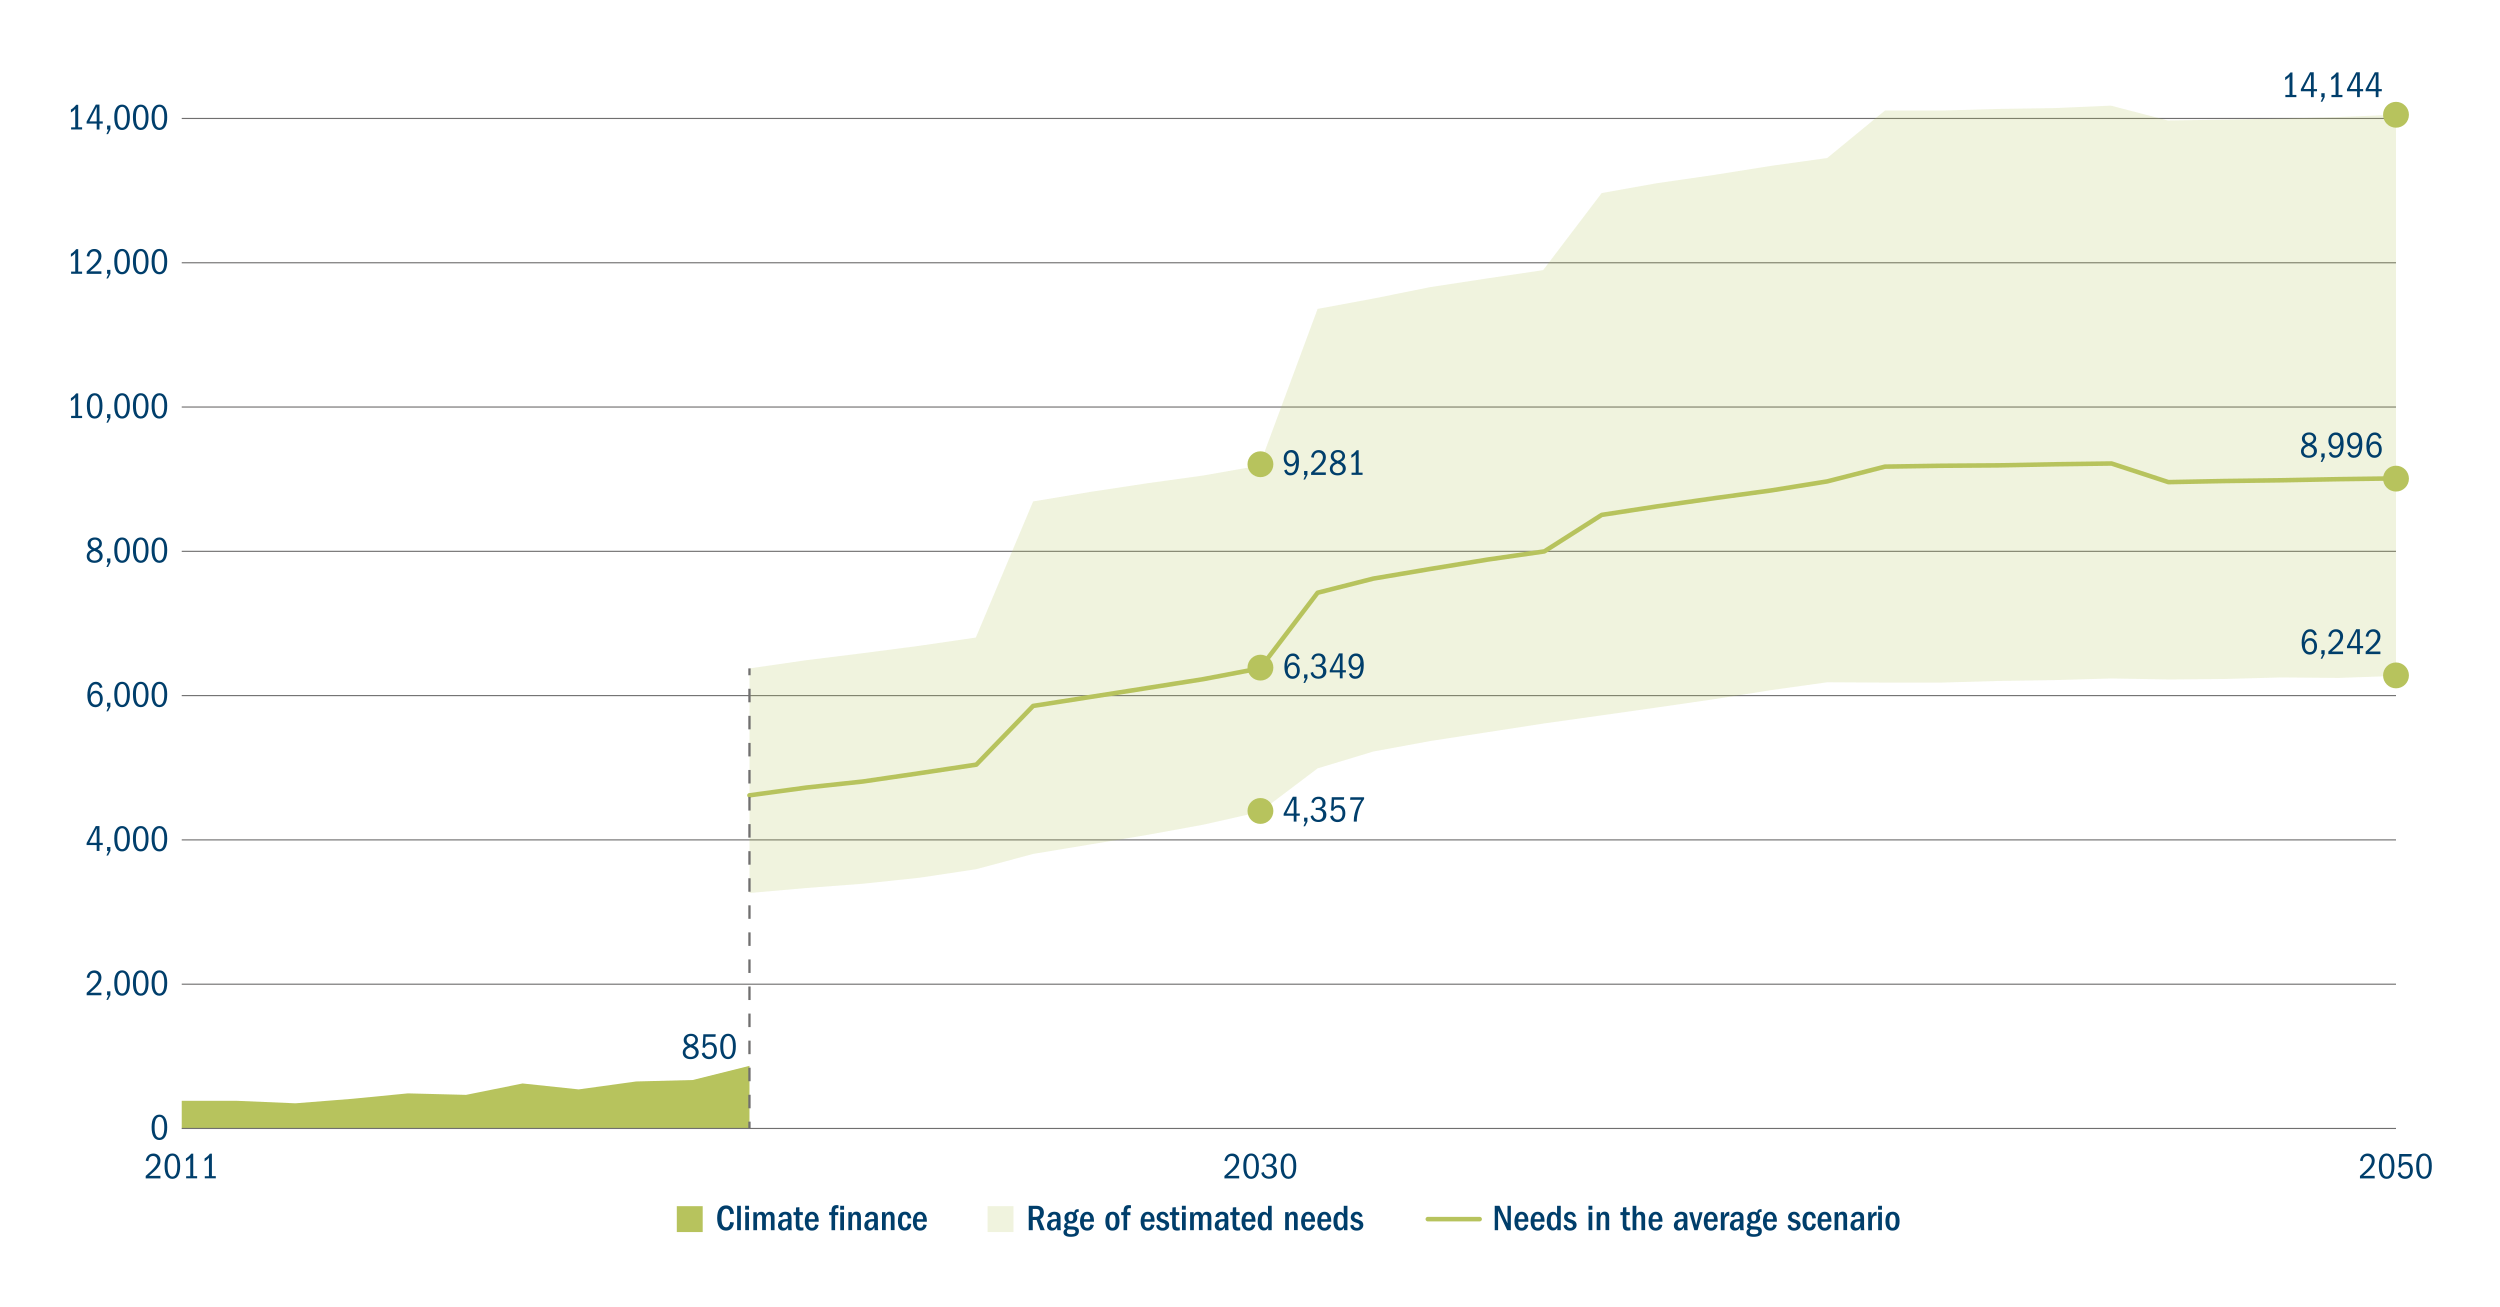 <?xml version="1.0" encoding="UTF-8"?> <svg xmlns="http://www.w3.org/2000/svg" width="750" height="392" viewBox="0 0 750 392"><defs><style>.cls-1,.cls-2,.cls-3,.cls-4,.cls-5{fill:none;}.cls-2{stroke:#b7c35d;stroke-linecap:round;stroke-linejoin:round;stroke-width:1.37px;}.cls-3{stroke-dasharray:0 0 4.06 4.06;}.cls-3,.cls-4,.cls-5{stroke:#706f6f;stroke-miterlimit:10;}.cls-3,.cls-5{stroke-width:.69px;}.cls-6{fill:#003e6b;}.cls-7,.cls-8{fill:#b7c35d;}.cls-8{opacity:.2;}.cls-4{stroke-width:.34px;}</style></defs><g id="Grid"><rect class="cls-1" x="56.69" y="56.69" width="518.74" height="255.12"></rect></g><g id="Figure_01"><g><path class="cls-6" d="m21.33,38.85v-.66h1.24v-5.53c-.18.23-.38.44-.59.61-.21.17-.45.33-.71.48v-.88c.3-.18.57-.37.82-.59s.5-.5.77-.84h.6v6.74h1.17v.66h-3.3Z"></path><path class="cls-6" d="m29.01,38.85v-1.77h-3.03v-.59l2.76-5.11h1.1v5.04h.99v.66h-.99v1.77h-.83Zm0-6.78l-2.21,4.35h2.21v-4.35Z"></path><path class="cls-6" d="m31.92,40.24l.65-1.39h-.45v-1.18h1v1.18l-.71,1.39h-.48Z"></path><path class="cls-6" d="m36.63,31.38c.75,0,1.33.33,1.73.98.4.65.6,1.58.6,2.77,0,1.28-.2,2.24-.6,2.89-.4.65-.98.98-1.74.98s-1.36-.33-1.75-.98c-.39-.65-.59-1.62-.59-2.9s.2-2.16.61-2.79.98-.95,1.74-.95Zm-.01.67c-.45,0-.81.26-1.06.77-.26.52-.38,1.31-.38,2.37s.13,1.83.38,2.35c.25.52.61.78,1.08.78s.82-.26,1.07-.79c.25-.53.38-1.31.38-2.35s-.12-1.84-.37-2.36c-.25-.52-.61-.78-1.08-.78Z"></path><path class="cls-6" d="m42.23,31.38c.75,0,1.33.33,1.73.98.4.65.6,1.58.6,2.77,0,1.28-.2,2.24-.6,2.89-.4.65-.98.98-1.74.98s-1.36-.33-1.75-.98c-.39-.65-.59-1.62-.59-2.9s.2-2.16.61-2.79.98-.95,1.74-.95Zm-.01.67c-.45,0-.81.26-1.06.77-.26.52-.38,1.31-.38,2.37s.13,1.83.38,2.35c.25.52.61.78,1.08.78s.82-.26,1.07-.79c.25-.53.38-1.31.38-2.35s-.12-1.84-.37-2.36c-.25-.52-.61-.78-1.08-.78Z"></path><path class="cls-6" d="m47.83,31.38c.75,0,1.33.33,1.73.98.4.65.6,1.58.6,2.77,0,1.28-.2,2.24-.6,2.89-.4.65-.98.98-1.74.98s-1.36-.33-1.75-.98c-.39-.65-.59-1.62-.59-2.9s.2-2.16.61-2.79.98-.95,1.74-.95Zm-.01.67c-.45,0-.81.26-1.06.77-.26.52-.38,1.31-.38,2.37s.13,1.83.38,2.35c.25.52.61.78,1.08.78s.82-.26,1.07-.79c.25-.53.38-1.31.38-2.35s-.12-1.84-.37-2.36c-.25-.52-.61-.78-1.08-.78Z"></path></g><g><path class="cls-6" d="m685.61,29.14v-.66h1.24v-5.53c-.18.23-.38.44-.59.61-.21.17-.45.33-.71.48v-.88c.3-.18.57-.37.82-.59s.5-.5.77-.84h.6v6.74h1.17v.66h-3.3Z"></path><path class="cls-6" d="m693.29,29.14v-1.77h-3.03v-.59l2.76-5.11h1.1v5.04h.99v.66h-.99v1.77h-.83Zm0-6.78l-2.21,4.35h2.21v-4.35Z"></path><path class="cls-6" d="m696.2,30.53l.65-1.39h-.45v-1.18h1v1.18l-.71,1.39h-.48Z"></path><path class="cls-6" d="m699.43,29.14v-.66h1.24v-5.53c-.18.23-.38.44-.59.61-.21.17-.45.33-.71.48v-.88c.3-.18.57-.37.82-.59s.5-.5.77-.84h.6v6.74h1.17v.66h-3.3Z"></path><path class="cls-6" d="m707.12,29.14v-1.77h-3.03v-.59l2.76-5.11h1.1v5.04h.99v.66h-.99v1.77h-.83Zm0-6.78l-2.21,4.35h2.21v-4.35Z"></path><path class="cls-6" d="m712.72,29.14v-1.77h-3.03v-.59l2.76-5.11h1.1v5.04h.99v.66h-.99v1.77h-.83Zm0-6.78l-2.21,4.35h2.21v-4.35Z"></path></g><g><path class="cls-6" d="m208.06,313.67c.54.24.93.53,1.18.87.24.34.37.72.37,1.13,0,.6-.22,1.09-.67,1.49-.45.39-1.03.59-1.75.59s-1.33-.18-1.74-.53c-.42-.35-.62-.84-.62-1.45,0-.44.12-.82.36-1.15.24-.33.62-.6,1.13-.84-.42-.22-.73-.47-.93-.75-.19-.28-.29-.61-.29-.98,0-.56.2-1.02.6-1.38.4-.36.93-.54,1.58-.54s1.13.17,1.52.52c.38.34.58.79.58,1.34,0,.76-.44,1.32-1.3,1.69Zm-.93.5c-.55.19-.93.41-1.16.66-.22.25-.33.55-.33.89,0,.4.14.73.43.98.29.25.66.37,1.12.37s.82-.12,1.1-.36c.28-.24.42-.55.42-.93s-.12-.69-.37-.94c-.25-.25-.65-.48-1.22-.68Zm.06-.8c.47-.16.83-.35,1.05-.58s.34-.5.34-.83-.12-.62-.37-.84c-.25-.22-.57-.33-.96-.33-.37,0-.68.11-.91.32-.23.21-.35.49-.35.83,0,.31.09.59.27.83s.49.44.93.6Z"></path><path class="cls-6" d="m211.31,315.73c.13.44.31.76.53.96s.53.31.94.31c.47,0,.83-.16,1.07-.48.25-.32.37-.78.37-1.39,0-.56-.12-.98-.35-1.28-.23-.3-.57-.45-1.03-.45-.32,0-.6.08-.83.22-.23.15-.43.4-.6.76l-.61-.15.2-3.96h3.72l-.08.76h-2.95l-.11,2.34c.2-.25.41-.43.62-.54s.48-.17.81-.17c.64,0,1.15.22,1.51.66.37.44.55,1.04.55,1.78,0,.83-.22,1.47-.65,1.94-.43.47-1,.7-1.71.7-.56,0-1.04-.16-1.44-.47-.4-.31-.65-.73-.74-1.26l.76-.29Z"></path><path class="cls-6" d="m218.42,310.12c.75,0,1.33.33,1.73.98.4.65.6,1.58.6,2.77,0,1.28-.2,2.24-.6,2.89-.4.65-.98.98-1.74.98s-1.36-.33-1.75-.98c-.39-.65-.59-1.62-.59-2.9s.2-2.16.61-2.79.98-.95,1.74-.95Zm-.01.67c-.45,0-.81.26-1.06.77-.26.52-.38,1.31-.38,2.37s.13,1.83.38,2.35c.25.52.61.78,1.08.78s.82-.26,1.07-.79c.25-.53.38-1.31.38-2.35s-.12-1.84-.37-2.36c-.25-.52-.61-.78-1.08-.78Z"></path></g><g><path class="cls-6" d="m388.12,246.49v-1.77h-3.03v-.59l2.76-5.11h1.1v5.04h.99v.66h-.99v1.77h-.83Zm0-6.78l-2.21,4.35h2.21v-4.35Z"></path><path class="cls-6" d="m391.03,247.88l.65-1.39h-.45v-1.18h1v1.18l-.71,1.39h-.48Z"></path><path class="cls-6" d="m394.71,243.02v-.66h.76c.41,0,.73-.12.95-.35.23-.23.34-.55.34-.96s-.11-.74-.33-.99c-.22-.25-.52-.38-.91-.38s-.67.1-.89.3c-.22.2-.4.51-.52.94l-.7-.22c.15-.58.41-1.01.78-1.28.37-.27.83-.41,1.4-.41.64,0,1.14.18,1.51.54s.56.84.56,1.44c0,.41-.09.74-.27.98-.18.25-.48.46-.92.65.48.12.84.33,1.08.64.24.31.36.71.36,1.19,0,.64-.22,1.16-.65,1.56-.44.4-1.01.6-1.74.6-.65,0-1.18-.16-1.59-.48-.41-.32-.66-.76-.75-1.3l.72-.25c.1.44.3.78.58,1.01.29.24.62.36,1.01.36.44,0,.79-.14,1.05-.41.26-.27.39-.64.39-1.11s-.14-.82-.41-1.06c-.27-.24-.67-.36-1.18-.36h-.65Z"></path><path class="cls-6" d="m399.83,244.62c.13.44.31.76.53.96.22.2.53.31.94.31.47,0,.83-.16,1.07-.48.25-.32.37-.78.37-1.39,0-.56-.12-.98-.35-1.28-.23-.3-.57-.45-1.02-.45-.32,0-.6.08-.83.22-.23.15-.43.4-.6.76l-.61-.15.2-3.96h3.72l-.08.76h-2.95l-.11,2.34c.2-.25.41-.43.62-.54.21-.11.48-.17.81-.17.64,0,1.15.22,1.51.66.37.44.55,1.04.55,1.78,0,.83-.22,1.47-.65,1.94-.43.47-1,.7-1.71.7-.56,0-1.04-.16-1.44-.47s-.65-.73-.74-1.26l.76-.29Z"></path><path class="cls-6" d="m406.13,246.49v-.15c0-.76.09-1.52.29-2.28.19-.76.42-1.43.69-2.02s.69-1.29,1.26-2.1h-3.34l.08-.76h4.12v.54c-.69.91-1.22,1.97-1.61,3.18-.38,1.21-.58,2.36-.58,3.45v.14h-.91Z"></path></g><g><path class="cls-6" d="m21.33,82.14v-.66h1.24v-5.53c-.18.23-.38.44-.59.61-.21.17-.45.33-.71.48v-.88c.3-.18.57-.37.82-.59s.5-.5.77-.84h.6v6.74h1.17v.66h-3.3Z"></path><path class="cls-6" d="m26,82.14v-.73c1.34-1.16,2.26-2.07,2.77-2.71.51-.65.77-1.24.77-1.79,0-.44-.12-.79-.37-1.07-.24-.27-.57-.41-.98-.41-.39,0-.7.13-.94.38-.24.25-.4.65-.47,1.18l-.78-.16c.11-.67.37-1.19.78-1.57.41-.38.92-.57,1.52-.57.64,0,1.15.2,1.54.6s.59.92.59,1.57c0,.45-.1.88-.3,1.28-.2.4-.5.83-.92,1.27s-1.15,1.11-2.21,1.98h3.42v.76h-4.43Z"></path><path class="cls-6" d="m31.92,83.53l.65-1.39h-.45v-1.18h1v1.18l-.71,1.39h-.48Z"></path><path class="cls-6" d="m36.63,74.67c.75,0,1.33.33,1.73.98.4.65.6,1.58.6,2.77,0,1.28-.2,2.24-.6,2.89-.4.65-.98.98-1.74.98s-1.36-.33-1.75-.98c-.39-.65-.59-1.62-.59-2.9s.2-2.16.61-2.79.98-.95,1.74-.95Zm-.01.67c-.45,0-.81.26-1.06.77-.26.52-.38,1.31-.38,2.37s.13,1.83.38,2.35c.25.52.61.78,1.08.78s.82-.26,1.07-.79c.25-.53.38-1.31.38-2.35s-.12-1.84-.37-2.36c-.25-.52-.61-.78-1.08-.78Z"></path><path class="cls-6" d="m42.23,74.67c.75,0,1.33.33,1.73.98.4.65.6,1.58.6,2.77,0,1.28-.2,2.24-.6,2.89-.4.65-.98.98-1.74.98s-1.36-.33-1.75-.98c-.39-.65-.59-1.62-.59-2.9s.2-2.16.61-2.79.98-.95,1.74-.95Zm-.01.67c-.45,0-.81.26-1.06.77-.26.52-.38,1.31-.38,2.37s.13,1.83.38,2.35c.25.52.61.78,1.08.78s.82-.26,1.07-.79c.25-.53.38-1.31.38-2.35s-.12-1.84-.37-2.36c-.25-.52-.61-.78-1.08-.78Z"></path><path class="cls-6" d="m47.83,74.67c.75,0,1.33.33,1.73.98.4.65.6,1.58.6,2.77,0,1.28-.2,2.24-.6,2.89-.4.65-.98.98-1.74.98s-1.36-.33-1.75-.98c-.39-.65-.59-1.62-.59-2.9s.2-2.16.61-2.79.98-.95,1.74-.95Zm-.01.67c-.45,0-.81.26-1.06.77-.26.52-.38,1.31-.38,2.37s.13,1.83.38,2.35c.25.52.61.78,1.08.78s.82-.26,1.07-.79c.25-.53.38-1.31.38-2.35s-.12-1.84-.37-2.36c-.25-.52-.61-.78-1.08-.78Z"></path></g><g><path class="cls-6" d="m21.33,125.42v-.66h1.24v-5.53c-.18.23-.38.44-.59.61-.21.17-.45.33-.71.48v-.88c.3-.18.57-.37.82-.59s.5-.5.77-.84h.6v6.74h1.17v.66h-3.3Z"></path><path class="cls-6" d="m28.41,117.96c.75,0,1.33.33,1.73.98.4.65.6,1.58.6,2.77,0,1.28-.2,2.24-.6,2.89-.4.65-.98.98-1.74.98s-1.36-.33-1.75-.98c-.39-.65-.59-1.62-.59-2.9s.2-2.16.61-2.79.98-.95,1.74-.95Zm-.01.67c-.45,0-.81.26-1.06.77-.26.52-.38,1.31-.38,2.37s.13,1.83.38,2.35c.25.52.61.78,1.08.78s.82-.26,1.07-.79c.25-.53.38-1.31.38-2.35s-.12-1.84-.37-2.36c-.25-.52-.61-.78-1.08-.78Z"></path><path class="cls-6" d="m31.92,126.81l.65-1.39h-.45v-1.18h1v1.18l-.71,1.39h-.48Z"></path><path class="cls-6" d="m36.63,117.96c.75,0,1.33.33,1.73.98.4.65.6,1.58.6,2.77,0,1.28-.2,2.24-.6,2.89-.4.65-.98.98-1.74.98s-1.36-.33-1.75-.98c-.39-.65-.59-1.62-.59-2.9s.2-2.16.61-2.79.98-.95,1.74-.95Zm-.01.67c-.45,0-.81.26-1.06.77-.26.52-.38,1.31-.38,2.37s.13,1.83.38,2.35c.25.52.61.78,1.08.78s.82-.26,1.07-.79c.25-.53.38-1.31.38-2.35s-.12-1.84-.37-2.36c-.25-.52-.61-.78-1.08-.78Z"></path><path class="cls-6" d="m42.23,117.96c.75,0,1.33.33,1.73.98.4.65.6,1.58.6,2.77,0,1.28-.2,2.24-.6,2.89-.4.65-.98.98-1.74.98s-1.36-.33-1.75-.98c-.39-.65-.59-1.62-.59-2.9s.2-2.16.61-2.79.98-.95,1.74-.95Zm-.01.67c-.45,0-.81.26-1.06.77-.26.52-.38,1.31-.38,2.37s.13,1.83.38,2.35c.25.52.61.78,1.08.78s.82-.26,1.07-.79c.25-.53.38-1.31.38-2.35s-.12-1.84-.37-2.36c-.25-.52-.61-.78-1.08-.78Z"></path><path class="cls-6" d="m47.83,117.96c.75,0,1.33.33,1.73.98.4.65.6,1.58.6,2.77,0,1.28-.2,2.24-.6,2.89-.4.65-.98.98-1.74.98s-1.36-.33-1.75-.98c-.39-.65-.59-1.62-.59-2.9s.2-2.16.61-2.79.98-.95,1.74-.95Zm-.01.67c-.45,0-.81.26-1.06.77-.26.52-.38,1.31-.38,2.37s.13,1.83.38,2.35c.25.52.61.78,1.08.78s.82-.26,1.07-.79c.25-.53.38-1.31.38-2.35s-.12-1.84-.37-2.36c-.25-.52-.61-.78-1.08-.78Z"></path></g><g><path class="cls-6" d="m29.25,164.78c.54.24.93.53,1.18.87.24.34.37.72.37,1.13,0,.6-.22,1.09-.67,1.49-.45.39-1.03.59-1.75.59s-1.33-.18-1.74-.53c-.42-.35-.62-.84-.62-1.45,0-.44.12-.82.36-1.15.24-.33.62-.6,1.13-.84-.42-.22-.73-.47-.93-.75-.19-.28-.29-.61-.29-.98,0-.56.2-1.02.6-1.38.4-.36.93-.54,1.58-.54s1.13.17,1.52.52c.38.34.58.79.58,1.34,0,.76-.44,1.32-1.3,1.69Zm-.93.5c-.55.19-.93.41-1.16.66-.22.25-.33.55-.33.89,0,.4.14.73.43.98.29.25.66.37,1.12.37s.82-.12,1.1-.36c.28-.24.42-.55.42-.93s-.12-.69-.37-.94c-.25-.25-.65-.48-1.22-.68Zm.06-.8c.47-.16.83-.35,1.05-.58s.34-.5.34-.83-.12-.62-.37-.84c-.25-.22-.57-.33-.96-.33-.37,0-.68.11-.91.32-.23.21-.35.49-.35.83,0,.31.09.59.27.83s.49.44.93.6Z"></path><path class="cls-6" d="m31.92,170.1l.65-1.39h-.45v-1.18h1v1.18l-.71,1.39h-.48Z"></path><path class="cls-6" d="m36.63,161.24c.75,0,1.33.33,1.73.98.4.65.6,1.58.6,2.77,0,1.28-.2,2.24-.6,2.89-.4.65-.98.98-1.74.98s-1.36-.33-1.75-.98c-.39-.65-.59-1.62-.59-2.9s.2-2.16.61-2.79.98-.95,1.74-.95Zm-.01.67c-.45,0-.81.26-1.06.77-.26.52-.38,1.31-.38,2.37s.13,1.83.38,2.35c.25.52.61.78,1.08.78s.82-.26,1.07-.79c.25-.53.38-1.31.38-2.35s-.12-1.84-.37-2.36c-.25-.52-.61-.78-1.08-.78Z"></path><path class="cls-6" d="m42.23,161.24c.75,0,1.33.33,1.73.98.4.65.6,1.58.6,2.77,0,1.28-.2,2.24-.6,2.89-.4.65-.98.98-1.74.98s-1.36-.33-1.75-.98c-.39-.65-.59-1.62-.59-2.9s.2-2.16.61-2.79.98-.95,1.74-.95Zm-.01.67c-.45,0-.81.26-1.06.77-.26.52-.38,1.31-.38,2.37s.13,1.83.38,2.35c.25.52.61.78,1.08.78s.82-.26,1.07-.79c.25-.53.38-1.31.38-2.35s-.12-1.84-.37-2.36c-.25-.52-.61-.78-1.08-.78Z"></path><path class="cls-6" d="m47.83,161.24c.75,0,1.33.33,1.73.98.4.65.6,1.58.6,2.77,0,1.28-.2,2.24-.6,2.89-.4.65-.98.98-1.74.98s-1.36-.33-1.75-.98c-.39-.65-.59-1.62-.59-2.9s.2-2.16.61-2.79.98-.95,1.74-.95Zm-.01.67c-.45,0-.81.26-1.06.77-.26.52-.38,1.31-.38,2.37s.13,1.83.38,2.35c.25.52.61.78,1.08.78s.82-.26,1.07-.79c.25-.53.38-1.31.38-2.35s-.12-1.84-.37-2.36c-.25-.52-.61-.78-1.08-.78Z"></path></g><g><path class="cls-6" d="m29.99,206.43c-.12-.41-.29-.7-.49-.88-.2-.18-.46-.27-.76-.27-.55,0-.96.25-1.23.75-.27.5-.43,1.32-.48,2.46.18-.43.41-.75.69-.96s.63-.32,1.05-.32c.6,0,1.09.23,1.48.69.39.46.58,1.04.58,1.75s-.2,1.34-.61,1.81c-.41.47-.94.7-1.6.7-.75,0-1.34-.31-1.77-.94-.43-.63-.64-1.51-.64-2.65,0-1.24.23-2.21.67-2.94.45-.72,1.07-1.09,1.85-1.09.5,0,.92.13,1.26.4.34.26.59.68.76,1.24l-.77.26Zm-1.3,1.52c-.45,0-.81.16-1.07.49-.26.33-.39.73-.39,1.22s.13.9.41,1.24c.27.34.62.5,1.05.5s.75-.15.97-.44c.22-.3.33-.72.33-1.27s-.12-.98-.35-1.28-.55-.46-.94-.46Z"></path><path class="cls-6" d="m31.92,213.39l.65-1.39h-.45v-1.18h1v1.18l-.71,1.39h-.48Z"></path><path class="cls-6" d="m36.63,204.53c.75,0,1.33.33,1.73.98.4.65.6,1.58.6,2.77,0,1.28-.2,2.24-.6,2.89-.4.65-.98.98-1.74.98s-1.36-.33-1.75-.98c-.39-.65-.59-1.62-.59-2.9s.2-2.16.61-2.79.98-.95,1.74-.95Zm-.01.67c-.45,0-.81.26-1.06.77-.26.52-.38,1.31-.38,2.37s.13,1.83.38,2.35c.25.52.61.78,1.08.78s.82-.26,1.07-.79c.25-.53.38-1.31.38-2.35s-.12-1.84-.37-2.36c-.25-.52-.61-.78-1.08-.78Z"></path><path class="cls-6" d="m42.23,204.53c.75,0,1.33.33,1.73.98.4.65.6,1.58.6,2.77,0,1.28-.2,2.24-.6,2.89-.4.65-.98.98-1.74.98s-1.36-.33-1.75-.98c-.39-.65-.59-1.62-.59-2.9s.2-2.16.61-2.79.98-.95,1.74-.95Zm-.01.67c-.45,0-.81.26-1.06.77-.26.52-.38,1.31-.38,2.37s.13,1.83.38,2.35c.25.52.61.78,1.08.78s.82-.26,1.07-.79c.25-.53.38-1.31.38-2.35s-.12-1.84-.37-2.36c-.25-.52-.61-.78-1.08-.78Z"></path><path class="cls-6" d="m47.83,204.53c.75,0,1.33.33,1.73.98.4.65.6,1.58.6,2.77,0,1.28-.2,2.24-.6,2.89-.4.65-.98.98-1.74.98s-1.36-.33-1.75-.98c-.39-.65-.59-1.62-.59-2.9s.2-2.16.61-2.79.98-.95,1.74-.95Zm-.01.67c-.45,0-.81.26-1.06.77-.26.52-.38,1.31-.38,2.37s.13,1.83.38,2.35c.25.52.61.78,1.08.78s.82-.26,1.07-.79c.25-.53.38-1.31.38-2.35s-.12-1.84-.37-2.36c-.25-.52-.61-.78-1.08-.78Z"></path></g><g><path class="cls-6" d="m29.01,255.28v-1.77h-3.03v-.59l2.76-5.11h1.1v5.04h.99v.66h-.99v1.77h-.83Zm0-6.78l-2.21,4.35h2.21v-4.35Z"></path><path class="cls-6" d="m31.92,256.67l.65-1.39h-.45v-1.18h1v1.18l-.71,1.39h-.48Z"></path><path class="cls-6" d="m36.63,247.81c.75,0,1.33.33,1.73.98.4.65.6,1.58.6,2.77,0,1.28-.2,2.24-.6,2.89-.4.65-.98.98-1.74.98s-1.36-.33-1.75-.98c-.39-.65-.59-1.62-.59-2.9s.2-2.16.61-2.79.98-.95,1.74-.95Zm-.01.67c-.45,0-.81.26-1.06.77-.26.52-.38,1.31-.38,2.37s.13,1.83.38,2.35c.25.52.61.78,1.08.78s.82-.26,1.07-.79c.25-.53.38-1.31.38-2.35s-.12-1.84-.37-2.36c-.25-.52-.61-.78-1.08-.78Z"></path><path class="cls-6" d="m42.23,247.81c.75,0,1.33.33,1.73.98.4.65.6,1.58.6,2.77,0,1.28-.2,2.24-.6,2.89-.4.65-.98.98-1.74.98s-1.36-.33-1.75-.98c-.39-.65-.59-1.62-.59-2.9s.2-2.16.61-2.79.98-.95,1.74-.95Zm-.01.67c-.45,0-.81.26-1.06.77-.26.52-.38,1.31-.38,2.37s.13,1.83.38,2.35c.25.52.61.78,1.08.78s.82-.26,1.07-.79c.25-.53.38-1.31.38-2.35s-.12-1.84-.37-2.36c-.25-.52-.61-.78-1.08-.78Z"></path><path class="cls-6" d="m47.83,247.81c.75,0,1.33.33,1.73.98.4.65.6,1.58.6,2.77,0,1.28-.2,2.24-.6,2.89-.4.65-.98.98-1.74.98s-1.36-.33-1.75-.98c-.39-.65-.59-1.62-.59-2.9s.2-2.16.61-2.79.98-.95,1.74-.95Zm-.01.67c-.45,0-.81.26-1.06.77-.26.52-.38,1.31-.38,2.37s.13,1.83.38,2.35c.25.52.61.78,1.08.78s.82-.26,1.07-.79c.25-.53.38-1.31.38-2.35s-.12-1.84-.37-2.36c-.25-.52-.61-.78-1.08-.78Z"></path></g><g><path class="cls-6" d="m26,298.57v-.73c1.34-1.16,2.26-2.07,2.77-2.71.51-.65.77-1.24.77-1.79,0-.44-.12-.79-.37-1.07-.24-.27-.57-.41-.98-.41-.39,0-.7.13-.94.38-.24.25-.4.65-.47,1.18l-.78-.16c.11-.67.37-1.19.78-1.57.41-.38.92-.57,1.52-.57.64,0,1.15.2,1.54.6s.59.92.59,1.57c0,.45-.1.88-.3,1.28-.2.4-.5.83-.92,1.27s-1.15,1.11-2.21,1.98h3.42v.76h-4.43Z"></path><path class="cls-6" d="m31.92,299.96l.65-1.39h-.45v-1.18h1v1.18l-.71,1.39h-.48Z"></path><path class="cls-6" d="m36.63,291.1c.75,0,1.33.33,1.73.98.4.65.6,1.58.6,2.77,0,1.28-.2,2.24-.6,2.89-.4.65-.98.98-1.74.98s-1.36-.33-1.75-.98c-.39-.65-.59-1.62-.59-2.9s.2-2.16.61-2.79.98-.95,1.74-.95Zm-.01.67c-.45,0-.81.26-1.06.77-.26.52-.38,1.31-.38,2.37s.13,1.83.38,2.35c.25.52.61.78,1.08.78s.82-.26,1.07-.79c.25-.53.38-1.31.38-2.35s-.12-1.84-.37-2.36c-.25-.52-.61-.78-1.08-.78Z"></path><path class="cls-6" d="m42.23,291.1c.75,0,1.33.33,1.73.98.4.65.6,1.58.6,2.77,0,1.28-.2,2.24-.6,2.89-.4.65-.98.98-1.74.98s-1.36-.33-1.75-.98c-.39-.65-.59-1.62-.59-2.9s.2-2.16.61-2.79.98-.95,1.74-.95Zm-.01.67c-.45,0-.81.26-1.06.77-.26.52-.38,1.31-.38,2.37s.13,1.83.38,2.35c.25.52.61.78,1.08.78s.82-.26,1.07-.79c.25-.53.38-1.31.38-2.35s-.12-1.84-.37-2.36c-.25-.52-.61-.78-1.08-.78Z"></path><path class="cls-6" d="m47.83,291.1c.75,0,1.33.33,1.73.98.4.65.6,1.58.6,2.77,0,1.28-.2,2.24-.6,2.89-.4.65-.98.98-1.74.98s-1.36-.33-1.75-.98c-.39-.65-.59-1.62-.59-2.9s.2-2.16.61-2.79.98-.95,1.74-.95Zm-.01.67c-.45,0-.81.26-1.06.77-.26.52-.38,1.31-.38,2.37s.13,1.83.38,2.35c.25.52.61.78,1.08.78s.82-.26,1.07-.79c.25-.53.38-1.31.38-2.35s-.12-1.84-.37-2.36c-.25-.52-.61-.78-1.08-.78Z"></path></g><g><path class="cls-6" d="m43.71,353.51v-.73c1.34-1.16,2.26-2.07,2.77-2.71.51-.65.77-1.24.77-1.79,0-.44-.12-.79-.37-1.07-.24-.27-.57-.41-.98-.41-.39,0-.7.13-.94.38-.24.25-.4.65-.47,1.18l-.78-.16c.11-.67.37-1.19.78-1.57.41-.38.92-.57,1.52-.57.64,0,1.15.2,1.54.6s.59.92.59,1.57c0,.45-.1.88-.3,1.28-.2.4-.5.83-.92,1.27s-1.15,1.11-2.21,1.98h3.42v.76h-4.43Z"></path><path class="cls-6" d="m51.72,346.04c.75,0,1.33.33,1.73.98.4.65.6,1.58.6,2.77,0,1.28-.2,2.24-.6,2.89-.4.65-.98.98-1.74.98s-1.36-.33-1.75-.98c-.39-.65-.59-1.62-.59-2.9s.2-2.16.61-2.79.98-.95,1.74-.95Zm-.01.67c-.45,0-.81.26-1.06.77-.26.52-.38,1.31-.38,2.37s.13,1.83.38,2.35c.25.52.61.78,1.08.78s.82-.26,1.07-.79c.25-.53.38-1.31.38-2.35s-.12-1.84-.37-2.36c-.25-.52-.61-.78-1.08-.78Z"></path><path class="cls-6" d="m55.84,353.51v-.66h1.24v-5.53c-.18.23-.38.44-.59.61-.21.17-.45.33-.71.48v-.88c.3-.18.57-.37.82-.59s.5-.5.77-.84h.6v6.74h1.17v.66h-3.3Z"></path><path class="cls-6" d="m61.44,353.51v-.66h1.24v-5.53c-.18.23-.38.44-.59.61-.21.17-.45.33-.71.48v-.88c.3-.18.57-.37.82-.59s.5-.5.77-.84h.6v6.74h1.17v.66h-3.3Z"></path></g><g><path class="cls-6" d="m367.33,353.51v-.73c1.34-1.16,2.26-2.07,2.77-2.71.51-.65.77-1.24.77-1.79,0-.44-.12-.79-.37-1.07-.25-.27-.57-.41-.98-.41-.39,0-.7.13-.94.38-.24.25-.4.65-.47,1.18l-.78-.16c.11-.67.37-1.19.78-1.57s.92-.57,1.52-.57c.64,0,1.15.2,1.54.6s.59.92.59,1.57c0,.45-.1.88-.3,1.28-.2.4-.5.83-.92,1.27s-1.15,1.11-2.21,1.98h3.42v.76h-4.43Z"></path><path class="cls-6" d="m375.34,346.04c.75,0,1.33.33,1.73.98.4.65.6,1.58.6,2.77,0,1.28-.2,2.24-.6,2.89s-.98.98-1.74.98-1.36-.33-1.75-.98-.59-1.62-.59-2.9.2-2.16.61-2.79c.41-.63.98-.95,1.74-.95Zm-.01.67c-.45,0-.81.26-1.06.77s-.38,1.31-.38,2.37.13,1.83.38,2.35c.25.52.61.78,1.08.78s.82-.26,1.07-.79c.25-.53.38-1.31.38-2.35s-.12-1.84-.37-2.36c-.25-.52-.61-.78-1.08-.78Z"></path><path class="cls-6" d="m379.92,350.04v-.66h.76c.41,0,.73-.12.95-.35.23-.23.34-.55.34-.96s-.11-.74-.33-.99c-.22-.25-.52-.38-.91-.38s-.67.1-.89.3c-.22.2-.4.51-.52.94l-.7-.22c.15-.58.41-1.01.78-1.28.37-.27.83-.41,1.4-.41.64,0,1.14.18,1.51.54s.56.84.56,1.44c0,.41-.09.74-.27.98-.18.25-.48.46-.92.65.48.12.84.33,1.08.64.24.31.36.71.36,1.19,0,.64-.22,1.16-.65,1.56-.44.4-1.01.6-1.74.6-.65,0-1.18-.16-1.59-.48-.41-.32-.66-.76-.75-1.3l.72-.25c.1.44.3.78.58,1.01.29.24.62.36,1.01.36.44,0,.79-.14,1.05-.41.26-.27.39-.64.39-1.11s-.14-.82-.41-1.06c-.27-.24-.67-.36-1.18-.36h-.65Z"></path><path class="cls-6" d="m386.55,346.04c.75,0,1.33.33,1.73.98.4.65.6,1.58.6,2.77,0,1.28-.2,2.24-.6,2.89s-.98.98-1.74.98-1.36-.33-1.75-.98-.59-1.62-.59-2.9.2-2.16.61-2.79c.41-.63.98-.95,1.74-.95Zm-.01.67c-.45,0-.81.26-1.06.77s-.38,1.31-.38,2.37.13,1.83.38,2.35c.25.52.61.78,1.08.78s.82-.26,1.07-.79c.25-.53.38-1.31.38-2.35s-.12-1.84-.37-2.36c-.25-.52-.61-.78-1.08-.78Z"></path></g><g><path class="cls-6" d="m707.99,353.51v-.73c1.34-1.16,2.26-2.07,2.77-2.71.51-.65.77-1.24.77-1.79,0-.44-.12-.79-.37-1.07-.25-.27-.57-.41-.98-.41-.39,0-.7.13-.94.38-.24.25-.4.65-.47,1.18l-.78-.16c.11-.67.37-1.19.78-1.57s.92-.57,1.52-.57c.64,0,1.15.2,1.54.6s.59.92.59,1.57c0,.45-.1.88-.3,1.28-.2.4-.5.83-.92,1.27s-1.15,1.11-2.21,1.98h3.42v.76h-4.43Z"></path><path class="cls-6" d="m716,346.04c.75,0,1.33.33,1.73.98.4.65.6,1.58.6,2.77,0,1.28-.2,2.24-.6,2.89s-.98.98-1.74.98-1.36-.33-1.75-.98-.59-1.62-.59-2.9.2-2.16.61-2.79c.41-.63.98-.95,1.74-.95Zm-.01.67c-.45,0-.81.26-1.06.77s-.38,1.31-.38,2.37.13,1.83.38,2.35c.25.52.61.78,1.08.78s.82-.26,1.07-.79c.25-.53.38-1.31.38-2.35s-.12-1.84-.37-2.36c-.25-.52-.61-.78-1.08-.78Z"></path><path class="cls-6" d="m720.09,351.65c.13.44.31.76.53.96.22.2.53.31.94.31.47,0,.83-.16,1.07-.48.25-.32.37-.78.37-1.39,0-.56-.12-.98-.35-1.28-.23-.3-.57-.45-1.02-.45-.32,0-.6.08-.83.22-.23.15-.43.4-.6.76l-.61-.15.2-3.96h3.72l-.08.76h-2.95l-.11,2.34c.2-.25.41-.43.62-.54.21-.11.48-.17.81-.17.64,0,1.15.22,1.51.66.37.44.55,1.04.55,1.78,0,.83-.22,1.47-.65,1.94-.43.47-1,.7-1.71.7-.56,0-1.04-.16-1.44-.47s-.65-.73-.74-1.26l.76-.29Z"></path><path class="cls-6" d="m727.21,346.04c.75,0,1.33.33,1.73.98.4.65.6,1.58.6,2.77,0,1.28-.2,2.24-.6,2.89s-.98.98-1.74.98-1.36-.33-1.75-.98-.59-1.62-.59-2.9.2-2.16.61-2.79c.41-.63.98-.95,1.74-.95Zm-.01.67c-.45,0-.81.26-1.06.77s-.38,1.31-.38,2.37.13,1.83.38,2.35c.25.52.61.78,1.08.78s.82-.26,1.07-.79c.25-.53.38-1.31.38-2.35s-.12-1.84-.37-2.36c-.25-.52-.61-.78-1.08-.78Z"></path></g><path class="cls-6" d="m47.83,334.39c.75,0,1.33.33,1.73.98.4.65.6,1.58.6,2.77,0,1.28-.2,2.24-.6,2.89-.4.65-.98.98-1.74.98s-1.36-.33-1.75-.98c-.39-.65-.59-1.62-.59-2.9s.2-2.16.61-2.79.98-.95,1.74-.95Zm-.01.67c-.45,0-.81.26-1.06.77-.26.52-.38,1.31-.38,2.37s.13,1.83.38,2.35c.25.52.61.78,1.08.78s.82-.26,1.07-.79c.25-.53.38-1.31.38-2.35s-.12-1.84-.37-2.36c-.25-.52-.61-.78-1.08-.78Z"></path><g><path class="cls-6" d="m220.18,366.75c-.11.82-.37,1.43-.77,1.83-.41.4-.94.6-1.62.6-.84,0-1.49-.33-1.95-.98s-.69-1.58-.69-2.78.23-2.18.7-2.83c.46-.65,1.12-.98,1.97-.98.67,0,1.21.21,1.62.62s.66,1.04.76,1.88l-1.13.15c-.06-.56-.18-.97-.38-1.24-.19-.27-.48-.41-.85-.41-.45,0-.8.23-1.04.69-.24.46-.36,1.17-.36,2.15,0,.92.12,1.61.36,2.06s.59.68,1.04.68c.34,0,.61-.12.81-.37.19-.25.33-.65.42-1.22l1.12.15Z"></path><path class="cls-6" d="m221.14,369.05v-7.31h1.12v7.31h-1.12Z"></path><path class="cls-6" d="m223.54,362.91v-1.18h1.17v1.18h-1.17Zm.03,6.14v-5.4h1.12v5.4h-1.12Z"></path><path class="cls-6" d="m231.27,369.05v-3.64c0-.34-.05-.6-.15-.76-.1-.16-.27-.24-.5-.24-.31,0-.53.13-.66.38-.13.25-.2.62-.2,1.11v3.15h-1.12v-3.87c0-.24-.05-.43-.16-.56s-.27-.2-.49-.2c-.28,0-.49.1-.64.31-.15.2-.23.54-.23,1.02v3.31h-1.12v-5.4h1.03v.82c.15-.34.33-.59.54-.73.22-.15.48-.22.79-.22.34,0,.62.08.82.24.2.16.34.42.42.77.13-.34.31-.6.53-.76.22-.16.49-.25.79-.25.5,0,.86.14,1.1.41s.35.7.35,1.28v3.85h-1.12Z"></path><path class="cls-6" d="m236.5,369.05c-.03-.1-.05-.23-.06-.39-.01-.16-.02-.33-.02-.51-.19.37-.4.63-.64.79-.24.16-.53.24-.88.24-.46,0-.83-.14-1.1-.42s-.41-.66-.41-1.13c0-.58.2-1.05.6-1.39.4-.34,1.08-.52,2.04-.52h.31v-.29c0-.38-.06-.66-.19-.83-.12-.18-.33-.26-.61-.26-.48,0-.77.28-.88.84l-1.07-.14c.08-.48.3-.86.66-1.12.36-.27.82-.4,1.38-.4.4,0,.75.08,1.04.22.29.15.49.35.61.6.12.25.18.61.18,1.07v2.64c0,.21,0,.4.03.58.02.17.04.31.06.42h-1.04Zm-.16-2.64s-.06,0-.1,0c-.04,0-.09,0-.13,0-.56,0-.96.09-1.2.28-.24.19-.36.48-.36.87,0,.26.06.46.18.6s.3.21.54.21c.3,0,.55-.15.76-.46.2-.31.31-.7.31-1.17v-.32Z"></path><path class="cls-6" d="m241.03,369.08c-.17.04-.31.06-.42.08-.11.01-.25.02-.41.02-.5,0-.88-.13-1.11-.38-.24-.26-.36-.76-.36-1.5v-2.75h-.7v-.9h.73l.05-1.41,1.01-.09v1.5h1.03v.9h-1.03v2.5c0,.24,0,.46.03.66.02.2.09.34.2.42.12.08.29.12.52.12.09,0,.25-.01.46-.03v.88Z"></path><path class="cls-6" d="m242.57,366.52v.08c0,.59.08,1.03.25,1.32.16.29.43.43.79.43.26,0,.47-.08.62-.23s.26-.41.33-.78l1.01.14c-.13.58-.36,1.01-.7,1.29s-.77.42-1.3.42c-.68,0-1.21-.24-1.58-.72-.38-.48-.56-1.16-.56-2.03s.19-1.61.58-2.13c.39-.52.91-.78,1.58-.78s1.13.25,1.49.73.54,1.18.54,2.07v.2h-3.05Zm1.92-.84c0-.43-.09-.76-.26-.99-.17-.23-.4-.35-.69-.35-.26,0-.48.11-.64.33-.16.22-.27.59-.31,1.09h1.9v-.09Z"></path><path class="cls-6" d="m249.45,369.05v-4.51h-.71v-.9h.71v-.18c0-.67.12-1.16.36-1.47.24-.31.65-.47,1.23-.47.12,0,.29.01.5.04v.9s-.08-.01-.12-.02c-.04,0-.09,0-.15,0-.29,0-.49.06-.59.19-.1.12-.15.31-.15.56v.45h.94v.9h-.94v4.51h-1.09Zm2.61-6.14v-1.18h1.16v1.18h-1.16Zm.02,6.14v-5.4h1.12v5.4h-1.12Z"></path><path class="cls-6" d="m257.16,369.05v-3.72c0-.31-.05-.55-.14-.7-.09-.15-.26-.23-.51-.23-.31,0-.53.12-.67.37-.14.25-.21.64-.21,1.17v3.09h-1.12v-5.4h1.03v.83c.13-.33.31-.57.52-.73.22-.16.49-.24.82-.24.47,0,.82.14,1.05.43.23.29.35.71.35,1.28v3.83h-1.12Z"></path><path class="cls-6" d="m262.4,369.05c-.03-.1-.05-.23-.06-.39-.01-.16-.02-.33-.02-.51-.19.37-.4.63-.64.79-.24.16-.53.24-.88.24-.46,0-.83-.14-1.1-.42s-.41-.66-.41-1.13c0-.58.2-1.05.6-1.39.4-.34,1.08-.52,2.04-.52h.31v-.29c0-.38-.06-.66-.19-.83-.12-.18-.33-.26-.61-.26-.48,0-.77.28-.88.84l-1.07-.14c.08-.48.3-.86.66-1.12.36-.27.82-.4,1.38-.4.4,0,.75.08,1.04.22.29.15.49.35.61.6.12.25.18.61.18,1.07v2.64c0,.21,0,.4.03.58.02.17.04.31.06.42h-1.04Zm-.16-2.64s-.06,0-.1,0c-.04,0-.09,0-.13,0-.56,0-.96.09-1.2.28-.24.19-.36.48-.36.87,0,.26.06.46.18.6s.3.21.54.21c.3,0,.55-.15.76-.46.2-.31.31-.7.31-1.17v-.32Z"></path><path class="cls-6" d="m267.25,369.05v-3.72c0-.31-.05-.55-.14-.7-.09-.15-.26-.23-.51-.23-.31,0-.53.12-.67.37-.14.25-.21.64-.21,1.17v3.09h-1.12v-5.4h1.03v.83c.13-.33.31-.57.52-.73.22-.16.49-.24.82-.24.47,0,.82.14,1.05.43.23.29.35.71.35,1.28v3.83h-1.12Z"></path><path class="cls-6" d="m273.39,367.18c-.07.67-.27,1.17-.59,1.5-.32.33-.78.49-1.39.49-.67,0-1.18-.24-1.52-.73-.34-.49-.52-1.18-.52-2.09s.18-1.63.54-2.12c.36-.49.88-.73,1.58-.73.56,0,1,.17,1.32.5.32.34.51.82.58,1.45l-1.07.11c-.04-.41-.12-.71-.24-.89-.12-.19-.31-.28-.57-.28-.35,0-.6.16-.74.48s-.21.84-.21,1.57c0,.62.08,1.08.23,1.37.15.29.39.44.72.44.26,0,.45-.1.58-.29.13-.19.21-.49.24-.88l1.07.1Z"></path><path class="cls-6" d="m275.01,366.52v.08c0,.59.08,1.03.25,1.32.16.29.43.43.79.43.26,0,.47-.08.62-.23s.26-.41.33-.78l1.01.14c-.13.58-.36,1.01-.7,1.29s-.77.42-1.3.42c-.68,0-1.21-.24-1.58-.72-.38-.48-.56-1.16-.56-2.03s.19-1.61.58-2.13c.39-.52.91-.78,1.58-.78s1.13.25,1.49.73.54,1.18.54,2.07v.2h-3.05Zm1.92-.84c0-.43-.09-.76-.26-.99-.17-.23-.4-.35-.69-.35-.26,0-.48.11-.64.33-.16.22-.27.59-.31,1.09h1.9v-.09Z"></path></g><g><path class="cls-6" d="m312.12,369.05l-1.15-3.06h-1.14v3.06h-1.21v-7.31h2.36c.7,0,1.24.18,1.62.55.38.37.56.88.56,1.54,0,.42-.09.8-.26,1.12-.17.33-.46.59-.87.79l1.39,3.31h-1.3Zm-1.33-3.99c.36,0,.64-.1.86-.31.21-.21.32-.52.32-.94,0-.37-.1-.66-.3-.85-.2-.19-.49-.29-.86-.29h-.98v2.39h.96Z"></path><path class="cls-6" d="m317.21,369.05c-.03-.1-.05-.23-.06-.39-.01-.16-.02-.33-.02-.51-.19.37-.4.63-.64.79-.24.16-.53.24-.88.24-.46,0-.83-.14-1.1-.42s-.41-.66-.41-1.13c0-.58.2-1.05.6-1.39.4-.34,1.08-.52,2.04-.52h.31v-.29c0-.38-.06-.66-.19-.83s-.33-.26-.61-.26c-.48,0-.77.28-.88.84l-1.07-.14c.08-.48.3-.86.66-1.12.36-.27.82-.4,1.38-.4.4,0,.75.08,1.04.22.29.15.49.35.61.6.12.25.18.61.18,1.07v2.64c0,.21,0,.4.03.58.02.17.04.31.06.42h-1.04Zm-.16-2.64s-.05,0-.1,0c-.04,0-.09,0-.13,0-.56,0-.96.09-1.2.28s-.36.48-.36.87c0,.26.06.46.18.6.12.14.3.21.54.21.3,0,.55-.15.76-.46.2-.31.31-.7.31-1.17v-.32Z"></path><path class="cls-6" d="m323.61,363.6c-.09-.02-.17-.03-.25-.03-.16,0-.29.04-.38.13s-.16.24-.21.47c.14.18.24.36.31.55s.1.39.1.61c0,.5-.17.92-.52,1.24-.34.33-.8.49-1.37.49-.14,0-.26,0-.36-.03-.1-.02-.21-.04-.32-.07-.14.06-.24.12-.31.2-.07.07-.1.17-.1.28,0,.28.2.42.61.44.41.01.85.04,1.34.08.49.04.86.16,1.13.37s.4.55.4,1.04c0,.56-.21.97-.62,1.26-.41.28-1.03.42-1.84.42-.7,0-1.24-.11-1.62-.35-.38-.23-.56-.57-.56-1.01,0-.52.26-.87.79-1.04-.2-.12-.35-.25-.45-.39s-.14-.31-.14-.51c0-.23.07-.44.21-.62.14-.18.34-.33.59-.45-.26-.18-.44-.37-.54-.59-.11-.22-.16-.48-.16-.78,0-.54.18-.97.53-1.3.35-.33.81-.49,1.38-.49.22,0,.41.02.56.07s.31.1.46.16c.06-.34.16-.59.31-.75.15-.16.38-.25.69-.25.07,0,.19.01.34.03v.82Zm-3.08,5.22c-.31.15-.47.38-.47.69,0,.28.1.47.31.59.21.11.53.17.99.17.86,0,1.29-.25,1.29-.75,0-.39-.25-.61-.75-.64-.5-.03-.73-.04-.7-.04l-.67-.02Zm.76-4.57c-.25,0-.44.09-.58.26-.14.18-.21.44-.21.8s.07.61.2.78c.13.17.32.26.56.26s.43-.09.56-.27c.13-.18.2-.44.2-.77s-.07-.61-.2-.79c-.13-.18-.31-.27-.55-.27Z"></path><path class="cls-6" d="m325.15,366.52v.08c0,.59.08,1.03.25,1.32.17.29.43.43.79.43.26,0,.47-.08.62-.23.15-.15.26-.41.33-.78l1.01.14c-.13.58-.36,1.01-.7,1.29-.33.28-.77.42-1.3.42-.68,0-1.21-.24-1.58-.72-.38-.48-.56-1.16-.56-2.03s.19-1.61.58-2.13.91-.78,1.58-.78,1.13.25,1.49.73c.36.49.54,1.18.54,2.07v.2h-3.05Zm1.92-.84c0-.43-.09-.76-.26-.99-.17-.23-.4-.35-.69-.35-.26,0-.48.11-.64.33-.16.22-.27.59-.31,1.09h1.9v-.09Z"></path><path class="cls-6" d="m333.74,363.51c.68,0,1.2.24,1.57.71.37.47.55,1.16.55,2.08,0,.96-.18,1.69-.54,2.17-.36.48-.89.72-1.59.72s-1.22-.24-1.58-.73-.54-1.19-.54-2.1.18-1.65.54-2.12c.36-.47.89-.71,1.6-.71Zm-.02.84c-.34,0-.58.17-.72.52-.14.34-.21.84-.21,1.48,0,.69.08,1.19.23,1.51.15.32.39.48.71.48s.57-.16.72-.47c.15-.31.23-.82.23-1.52s-.08-1.21-.23-1.52c-.15-.31-.39-.47-.72-.47Z"></path><path class="cls-6" d="m337.07,369.05v-4.51h-.71v-.9h.71v-.16c0-.66.11-1.15.34-1.47.23-.32.64-.48,1.23-.48.13,0,.24,0,.33.01.09,0,.2.03.32.05v.89c-.07-.02-.14-.03-.2-.04-.06,0-.13,0-.21,0-.32,0-.53.08-.61.24-.08.16-.13.41-.13.76v.21h.98v.9h-.98v4.51h-1.08Z"></path><path class="cls-6" d="m343.33,366.52v.08c0,.59.08,1.03.25,1.32.17.29.43.43.79.43.26,0,.47-.08.62-.23.15-.15.26-.41.33-.78l1.01.14c-.13.58-.36,1.01-.7,1.29-.33.28-.77.42-1.3.42-.68,0-1.21-.24-1.58-.72-.38-.48-.56-1.16-.56-2.03s.19-1.61.58-2.13.91-.78,1.58-.78,1.13.25,1.49.73c.36.49.54,1.18.54,2.07v.2h-3.05Zm1.92-.84c0-.43-.09-.76-.26-.99-.17-.23-.4-.35-.69-.35-.26,0-.48.11-.64.33-.16.22-.27.59-.31,1.09h1.9v-.09Z"></path><path class="cls-6" d="m349.69,365.15c-.07-.27-.19-.47-.35-.61s-.35-.2-.56-.2c-.2,0-.36.06-.5.19-.13.12-.2.29-.2.48,0,.31.17.53.52.65.34.12.69.24,1.04.37.35.13.63.31.83.55.2.24.3.54.3.9,0,.49-.18.9-.55,1.22-.37.33-.84.49-1.44.49-.56,0-1-.13-1.33-.39-.33-.26-.54-.65-.62-1.18l.95-.19c.04.31.15.54.33.7.18.16.41.24.71.24.26,0,.47-.07.62-.2.15-.13.22-.3.22-.52,0-.18-.07-.34-.2-.47-.13-.13-.38-.25-.76-.36-.37-.11-.69-.23-.94-.37-.25-.14-.44-.32-.57-.54s-.19-.46-.19-.73c0-.47.17-.86.5-1.18.34-.32.77-.48,1.29-.48.46,0,.84.12,1.13.36.3.24.5.58.62,1.04l-.88.24Z"></path><path class="cls-6" d="m353.95,369.08c-.17.04-.31.06-.42.08-.11.01-.25.02-.41.02-.5,0-.88-.13-1.11-.38-.24-.26-.36-.76-.36-1.5v-2.75h-.7v-.9h.73l.05-1.41,1.01-.09v1.5h1.03v.9h-1.03v2.5c0,.24,0,.46.03.66s.09.34.2.42c.12.08.29.12.51.12.1,0,.25-.01.46-.03v.88Z"></path><path class="cls-6" d="m354.57,362.91v-1.18h1.17v1.18h-1.17Zm.03,6.14v-5.4h1.12v5.4h-1.12Z"></path><path class="cls-6" d="m362.3,369.05v-3.64c0-.34-.05-.6-.15-.76-.1-.16-.27-.24-.5-.24-.31,0-.53.13-.66.38s-.2.62-.2,1.11v3.15h-1.12v-3.87c0-.24-.05-.43-.16-.56-.11-.14-.27-.2-.49-.2-.28,0-.49.1-.64.31-.15.2-.22.54-.22,1.02v3.31h-1.12v-5.4h1.03v.82c.15-.34.33-.59.54-.73.21-.15.48-.22.79-.22.34,0,.62.08.82.24.2.16.34.42.42.77.13-.34.31-.6.53-.76.22-.16.49-.25.79-.25.5,0,.86.14,1.1.41.23.27.35.7.35,1.28v3.85h-1.12Z"></path><path class="cls-6" d="m367.53,369.05c-.03-.1-.05-.23-.06-.39-.01-.16-.02-.33-.02-.51-.19.37-.4.63-.64.79-.24.16-.53.24-.88.24-.46,0-.83-.14-1.1-.42s-.41-.66-.41-1.13c0-.58.2-1.05.6-1.39.4-.34,1.08-.52,2.04-.52h.31v-.29c0-.38-.06-.66-.19-.83s-.33-.26-.61-.26c-.48,0-.77.28-.88.84l-1.07-.14c.08-.48.3-.86.66-1.12.36-.27.82-.4,1.38-.4.4,0,.75.08,1.04.22.29.15.49.35.61.6.12.25.18.61.18,1.07v2.64c0,.21,0,.4.03.58.02.17.04.31.06.42h-1.04Zm-.16-2.64s-.05,0-.1,0c-.04,0-.09,0-.13,0-.56,0-.96.09-1.2.28s-.36.48-.36.87c0,.26.06.46.18.6.12.14.3.21.54.21.3,0,.55-.15.76-.46.2-.31.31-.7.31-1.17v-.32Z"></path><path class="cls-6" d="m372.07,369.08c-.17.04-.31.06-.42.08-.11.01-.25.02-.41.02-.5,0-.88-.13-1.11-.38-.24-.26-.36-.76-.36-1.5v-2.75h-.7v-.9h.73l.05-1.41,1.01-.09v1.5h1.03v.9h-1.03v2.5c0,.24,0,.46.03.66s.09.34.2.42c.12.08.29.12.51.12.1,0,.25-.01.46-.03v.88Z"></path><path class="cls-6" d="m373.6,366.52v.08c0,.59.08,1.03.25,1.32.17.29.43.43.79.43.26,0,.47-.08.62-.23.15-.15.26-.41.33-.78l1.01.14c-.13.58-.36,1.01-.7,1.29-.33.28-.77.42-1.3.42-.68,0-1.21-.24-1.58-.72-.38-.48-.56-1.16-.56-2.03s.19-1.61.58-2.13.91-.78,1.58-.78,1.13.25,1.49.73c.36.49.54,1.18.54,2.07v.2h-3.05Zm1.92-.84c0-.43-.09-.76-.26-.99-.17-.23-.4-.35-.69-.35-.26,0-.48.11-.64.33-.16.22-.27.59-.31,1.09h1.9v-.09Z"></path><path class="cls-6" d="m380.48,369.05v-.82c-.12.31-.3.55-.52.7-.22.15-.5.22-.84.22-.56,0-1-.24-1.33-.73-.32-.49-.48-1.17-.48-2.05s.17-1.55.5-2.06c.34-.51.79-.76,1.35-.76.29,0,.53.06.74.18s.37.3.5.55v-2.53h1.11v7.31h-1.03Zm-.08-3.35c0-.39-.1-.71-.29-.95-.19-.25-.42-.37-.68-.37-.31,0-.55.15-.7.45-.15.3-.23.79-.23,1.45s.08,1.2.23,1.53c.15.33.39.5.72.5.27,0,.5-.12.69-.36.19-.24.28-.58.28-1.03v-1.22Z"></path><path class="cls-6" d="m388.2,369.05v-3.72c0-.31-.05-.55-.14-.7-.09-.15-.26-.23-.51-.23-.31,0-.53.12-.67.37s-.21.64-.21,1.17v3.09h-1.12v-5.4h1.03v.83c.13-.33.3-.57.52-.73s.49-.24.82-.24c.47,0,.82.14,1.05.43.23.29.34.71.34,1.28v3.83h-1.12Z"></path><path class="cls-6" d="m391.47,366.52v.08c0,.59.08,1.03.25,1.32.17.29.43.43.79.43.26,0,.47-.08.62-.23.15-.15.26-.41.33-.78l1.01.14c-.13.58-.36,1.01-.7,1.29-.33.28-.77.42-1.3.42-.68,0-1.21-.24-1.58-.72-.38-.48-.56-1.16-.56-2.03s.19-1.61.58-2.13.91-.78,1.58-.78,1.13.25,1.49.73c.36.49.54,1.18.54,2.07v.2h-3.05Zm1.92-.84c0-.43-.09-.76-.26-.99-.17-.23-.4-.35-.69-.35-.26,0-.48.11-.64.33-.16.22-.27.59-.31,1.09h1.9v-.09Z"></path><path class="cls-6" d="m396.33,366.52v.08c0,.59.08,1.03.25,1.32.17.29.43.43.79.43.26,0,.47-.08.62-.23.15-.15.26-.41.33-.78l1.01.14c-.13.58-.36,1.01-.7,1.29-.33.28-.77.42-1.3.42-.68,0-1.21-.24-1.58-.72-.38-.48-.56-1.16-.56-2.03s.19-1.61.58-2.13.91-.78,1.58-.78,1.13.25,1.49.73c.36.49.54,1.18.54,2.07v.2h-3.05Zm1.92-.84c0-.43-.09-.76-.26-.99-.17-.23-.4-.35-.69-.35-.26,0-.48.11-.64.33-.16.22-.27.59-.31,1.09h1.9v-.09Z"></path><path class="cls-6" d="m403.2,369.05v-.82c-.12.31-.3.55-.52.7-.22.15-.5.22-.84.22-.56,0-1-.24-1.33-.73-.32-.49-.48-1.17-.48-2.05s.17-1.55.5-2.06c.34-.51.79-.76,1.35-.76.29,0,.53.06.74.18s.37.3.5.55v-2.53h1.11v7.31h-1.03Zm-.08-3.35c0-.39-.1-.71-.29-.95-.19-.25-.42-.37-.68-.37-.31,0-.55.15-.7.45-.15.3-.23.79-.23,1.45s.08,1.2.23,1.53c.15.33.39.5.72.5.27,0,.5-.12.69-.36.19-.24.28-.58.28-1.03v-1.22Z"></path><path class="cls-6" d="m407.92,365.15c-.07-.27-.19-.47-.35-.61s-.35-.2-.56-.2c-.2,0-.36.06-.5.19-.13.12-.2.29-.2.48,0,.31.17.53.52.65.34.12.69.24,1.04.37.35.13.63.31.83.55.2.24.3.54.3.9,0,.49-.18.9-.55,1.22-.37.33-.84.49-1.44.49-.56,0-1-.13-1.33-.39-.33-.26-.54-.65-.62-1.18l.95-.19c.04.31.15.54.33.7.18.16.41.24.71.24.26,0,.47-.07.62-.2.15-.13.22-.3.22-.52,0-.18-.07-.34-.2-.47-.13-.13-.38-.25-.76-.36-.37-.11-.69-.23-.94-.37-.25-.14-.44-.32-.57-.54s-.19-.46-.19-.73c0-.47.17-.86.5-1.18.34-.32.77-.48,1.29-.48.46,0,.84.12,1.13.36.3.24.5.58.62,1.04l-.88.24Z"></path></g><g><path class="cls-6" d="m452.14,369.05l-2.71-5.85v5.85h-1.01v-7.31h1.42l2.41,5.27v-5.27h1.01v7.31h-1.13Z"></path><path class="cls-6" d="m455.47,366.52v.08c0,.59.08,1.03.25,1.32.17.29.43.43.79.43.26,0,.47-.08.62-.23.15-.15.26-.41.33-.78l1.01.14c-.13.58-.36,1.01-.7,1.29-.33.28-.77.42-1.3.42-.68,0-1.21-.24-1.58-.72-.38-.48-.56-1.16-.56-2.03s.19-1.61.58-2.13.91-.78,1.58-.78,1.13.25,1.49.73c.36.49.54,1.18.54,2.07v.2h-3.05Zm1.92-.84c0-.43-.09-.76-.26-.99-.17-.23-.4-.35-.69-.35-.26,0-.48.11-.64.33-.16.22-.27.59-.31,1.09h1.9v-.09Z"></path><path class="cls-6" d="m460.32,366.52v.08c0,.59.08,1.03.25,1.32.17.29.43.43.79.43.26,0,.47-.08.62-.23.15-.15.26-.41.33-.78l1.01.14c-.13.58-.36,1.01-.7,1.29-.33.28-.77.42-1.3.42-.68,0-1.21-.24-1.58-.72-.38-.48-.56-1.16-.56-2.03s.19-1.61.58-2.13.91-.78,1.58-.78,1.13.25,1.49.73c.36.49.54,1.18.54,2.07v.2h-3.05Zm1.92-.84c0-.43-.09-.76-.26-.99-.17-.23-.4-.35-.69-.35-.26,0-.48.11-.64.33-.16.22-.27.59-.31,1.09h1.9v-.09Z"></path><path class="cls-6" d="m467.2,369.05v-.82c-.12.31-.3.55-.52.7-.22.15-.5.22-.84.22-.56,0-1-.24-1.33-.73-.32-.49-.48-1.17-.48-2.05s.17-1.55.5-2.06c.34-.51.79-.76,1.35-.76.29,0,.53.06.74.18s.37.3.5.55v-2.53h1.11v7.31h-1.03Zm-.08-3.35c0-.39-.1-.71-.29-.95-.19-.25-.42-.37-.68-.37-.31,0-.55.15-.7.45-.15.3-.23.79-.23,1.45s.08,1.2.23,1.53c.15.33.39.5.72.5.27,0,.5-.12.69-.36.19-.24.28-.58.28-1.03v-1.22Z"></path><path class="cls-6" d="m471.91,365.15c-.07-.27-.19-.47-.35-.61s-.35-.2-.56-.2c-.2,0-.36.06-.5.19-.13.12-.2.29-.2.48,0,.31.17.53.52.65.34.12.69.24,1.04.37.35.13.63.31.83.55.2.24.3.54.3.9,0,.49-.18.9-.55,1.22-.37.33-.84.49-1.44.49-.56,0-1-.13-1.33-.39-.33-.26-.54-.65-.62-1.18l.95-.19c.04.31.15.54.33.7.18.16.41.24.71.24.26,0,.47-.07.62-.2.15-.13.22-.3.22-.52,0-.18-.07-.34-.2-.47-.13-.13-.38-.25-.76-.36-.37-.11-.69-.23-.94-.37-.25-.14-.44-.32-.57-.54s-.19-.46-.19-.73c0-.47.17-.86.5-1.18.34-.32.77-.48,1.29-.48.46,0,.84.12,1.13.36.3.24.5.58.62,1.04l-.88.24Z"></path><path class="cls-6" d="m476.54,362.91v-1.18h1.17v1.18h-1.17Zm.03,6.14v-5.4h1.12v5.4h-1.12Z"></path><path class="cls-6" d="m481.65,369.05v-3.72c0-.31-.05-.55-.14-.7-.09-.15-.26-.23-.51-.23-.31,0-.53.12-.67.37s-.21.64-.21,1.17v3.09h-1.12v-5.4h1.03v.83c.13-.33.3-.57.52-.73s.49-.24.82-.24c.47,0,.82.14,1.05.43.23.29.34.71.34,1.28v3.83h-1.12Z"></path><path class="cls-6" d="m489.12,369.08c-.17.04-.31.06-.42.08-.11.01-.25.02-.41.02-.5,0-.88-.13-1.11-.38-.24-.26-.36-.76-.36-1.5v-2.75h-.7v-.9h.73l.05-1.41,1.01-.09v1.5h1.03v.9h-1.03v2.5c0,.24,0,.46.03.66s.09.34.2.42c.12.08.29.12.51.12.1,0,.25-.01.46-.03v.88Z"></path><path class="cls-6" d="m492.42,369.05v-3.62c0-.36-.05-.62-.16-.78-.11-.16-.28-.24-.51-.24-.57,0-.85.5-.85,1.49v3.15h-1.12v-7.31h1.12v2.63c.13-.31.3-.53.52-.66.22-.13.45-.2.7-.2.47,0,.82.13,1.06.39.24.26.36.7.36,1.31v3.84h-1.12Z"></path><path class="cls-6" d="m495.7,366.52v.08c0,.59.08,1.03.25,1.32.17.29.43.43.79.43.26,0,.47-.08.62-.23.15-.15.26-.41.33-.78l1.01.14c-.13.58-.36,1.01-.7,1.29-.33.28-.77.42-1.3.42-.68,0-1.21-.24-1.58-.72-.38-.48-.56-1.16-.56-2.03s.19-1.61.58-2.13.91-.78,1.58-.78,1.13.25,1.49.73c.36.49.54,1.18.54,2.07v.2h-3.05Zm1.92-.84c0-.43-.09-.76-.26-.99-.17-.23-.4-.35-.69-.35-.26,0-.48.11-.64.33-.16.22-.27.59-.31,1.09h1.9v-.09Z"></path><path class="cls-6" d="m505.26,369.05c-.03-.1-.05-.23-.06-.39-.01-.16-.02-.33-.02-.51-.19.37-.4.63-.64.79-.24.16-.53.24-.88.24-.46,0-.83-.14-1.1-.42s-.41-.66-.41-1.13c0-.58.2-1.05.6-1.39.4-.34,1.08-.52,2.04-.52h.31v-.29c0-.38-.06-.66-.19-.83s-.33-.26-.61-.26c-.48,0-.77.28-.88.84l-1.07-.14c.08-.48.3-.86.66-1.12.36-.27.82-.4,1.38-.4.4,0,.75.08,1.04.22.29.15.49.35.61.6.12.25.18.61.18,1.07v2.64c0,.21,0,.4.03.58.02.17.04.31.06.42h-1.04Zm-.16-2.64s-.05,0-.1,0c-.04,0-.09,0-.13,0-.56,0-.96.09-1.2.28s-.36.48-.36.87c0,.26.06.46.18.6.12.14.3.21.54.21.3,0,.55-.15.76-.46.2-.31.31-.7.31-1.17v-.32Z"></path><path class="cls-6" d="m508.3,369.05l-1.55-5.4h1.08l1.02,3.87.99-3.87h.96l-1.52,5.4h-.99Z"></path><path class="cls-6" d="m512.27,366.52v.08c0,.59.08,1.03.25,1.32.17.29.43.43.79.43.26,0,.47-.08.62-.23.15-.15.26-.41.33-.78l1.01.14c-.13.58-.36,1.01-.7,1.29-.33.28-.77.42-1.3.42-.68,0-1.21-.24-1.58-.72-.38-.48-.56-1.16-.56-2.03s.19-1.61.58-2.13.91-.78,1.58-.78,1.13.25,1.49.73c.36.49.54,1.18.54,2.07v.2h-3.05Zm1.92-.84c0-.43-.09-.76-.26-.99-.17-.23-.4-.35-.69-.35-.26,0-.48.11-.64.33-.16.22-.27.59-.31,1.09h1.9v-.09Z"></path><path class="cls-6" d="m516.25,369.05v-5.4h.99v1.21c.29-.88.74-1.33,1.35-1.33.04,0,.08,0,.12,0,.03,0,.06,0,.08.02v1.16s-.06,0-.1,0c-.04,0-.08,0-.13,0-.37,0-.66.13-.87.4-.21.27-.31.65-.31,1.16v2.8h-1.12Z"></path><path class="cls-6" d="m522.08,369.05c-.03-.1-.05-.23-.06-.39-.01-.16-.02-.33-.02-.51-.19.37-.4.63-.64.79-.24.16-.53.24-.88.24-.46,0-.83-.14-1.1-.42s-.41-.66-.41-1.13c0-.58.2-1.05.6-1.39.4-.34,1.08-.52,2.04-.52h.31v-.29c0-.38-.06-.66-.19-.83s-.33-.26-.61-.26c-.48,0-.77.28-.88.84l-1.07-.14c.08-.48.3-.86.66-1.12.36-.27.82-.4,1.38-.4.4,0,.75.08,1.04.22.29.15.49.35.61.6.12.25.18.61.18,1.07v2.64c0,.21,0,.4.03.58.02.17.04.31.06.42h-1.04Zm-.16-2.64s-.05,0-.1,0c-.04,0-.09,0-.13,0-.56,0-.96.09-1.2.28s-.36.48-.36.87c0,.26.06.46.18.6.12.14.3.21.54.21.3,0,.55-.15.76-.46.2-.31.31-.7.31-1.17v-.32Z"></path><path class="cls-6" d="m528.48,363.6c-.09-.02-.17-.03-.25-.03-.16,0-.29.04-.38.13s-.16.24-.21.47c.14.18.24.36.31.55s.1.39.1.61c0,.5-.17.92-.52,1.24-.34.33-.8.49-1.37.49-.14,0-.26,0-.36-.03-.1-.02-.21-.04-.32-.07-.14.06-.24.12-.31.2-.07.07-.1.17-.1.28,0,.28.2.42.61.44.41.01.85.04,1.34.08.49.04.86.16,1.13.37s.4.55.4,1.04c0,.56-.21.97-.62,1.26-.41.28-1.03.42-1.84.42-.7,0-1.24-.11-1.62-.35-.38-.23-.56-.57-.56-1.01,0-.52.26-.87.79-1.04-.2-.12-.35-.25-.45-.39s-.14-.31-.14-.51c0-.23.07-.44.21-.62.14-.18.34-.33.59-.45-.26-.18-.44-.37-.54-.59-.11-.22-.16-.48-.16-.78,0-.54.18-.97.53-1.3.35-.33.81-.49,1.38-.49.22,0,.41.02.56.07s.31.1.46.16c.06-.34.16-.59.31-.75.15-.16.38-.25.69-.25.07,0,.19.01.34.03v.82Zm-3.08,5.22c-.31.15-.47.38-.47.69,0,.28.1.47.31.59.21.11.53.17.99.17.86,0,1.29-.25,1.29-.75,0-.39-.25-.61-.75-.64-.5-.03-.73-.04-.7-.04l-.67-.02Zm.76-4.57c-.25,0-.44.09-.58.26-.14.18-.21.44-.21.8s.07.61.2.78c.13.17.32.26.56.26s.43-.09.56-.27c.13-.18.2-.44.2-.77s-.07-.61-.2-.79c-.13-.18-.31-.27-.55-.27Z"></path><path class="cls-6" d="m530.02,366.52v.08c0,.59.08,1.03.25,1.32.17.29.43.43.79.43.26,0,.47-.08.62-.23.15-.15.26-.41.33-.78l1.01.14c-.13.58-.36,1.01-.7,1.29-.33.28-.77.42-1.3.42-.68,0-1.21-.24-1.58-.72-.38-.48-.56-1.16-.56-2.03s.19-1.61.58-2.13.91-.78,1.58-.78,1.13.25,1.49.73c.36.49.54,1.18.54,2.07v.2h-3.05Zm1.92-.84c0-.43-.09-.76-.26-.99-.17-.23-.4-.35-.69-.35-.26,0-.48.11-.64.33-.16.22-.27.59-.31,1.09h1.9v-.09Z"></path><path class="cls-6" d="m539.12,365.15c-.07-.27-.19-.47-.35-.61s-.35-.2-.56-.2c-.2,0-.36.06-.5.19-.13.12-.2.29-.2.48,0,.31.17.53.52.65.34.12.69.24,1.04.37.35.13.63.31.83.55.2.24.3.54.3.9,0,.49-.18.9-.55,1.22-.37.33-.84.49-1.44.49-.56,0-1-.13-1.33-.39-.33-.26-.54-.65-.62-1.18l.95-.19c.04.31.15.54.33.7.18.16.41.24.71.24.26,0,.47-.07.62-.2.15-.13.22-.3.22-.52,0-.18-.07-.34-.2-.47-.13-.13-.38-.25-.76-.36-.37-.11-.69-.23-.94-.37-.25-.14-.44-.32-.57-.54s-.19-.46-.19-.73c0-.47.17-.86.5-1.18.34-.32.77-.48,1.29-.48.46,0,.84.12,1.13.36.3.24.5.58.62,1.04l-.88.24Z"></path><path class="cls-6" d="m544.77,367.18c-.07.67-.27,1.17-.59,1.5-.32.33-.78.49-1.39.49-.67,0-1.18-.24-1.52-.73-.34-.49-.52-1.18-.52-2.09s.18-1.63.54-2.12.88-.73,1.58-.73c.56,0,1,.17,1.32.5.32.34.51.82.58,1.45l-1.07.11c-.04-.41-.12-.71-.24-.89-.12-.19-.31-.28-.57-.28-.35,0-.6.16-.74.48s-.21.84-.21,1.57c0,.62.08,1.08.23,1.37.15.29.39.44.72.44.26,0,.45-.1.58-.29.13-.19.21-.49.24-.88l1.07.1Z"></path><path class="cls-6" d="m546.4,366.52v.08c0,.59.08,1.03.25,1.32.17.29.43.43.79.43.26,0,.47-.08.62-.23.15-.15.26-.41.33-.78l1.01.14c-.13.58-.36,1.01-.7,1.29-.33.28-.77.42-1.3.42-.68,0-1.21-.24-1.58-.72-.38-.48-.56-1.16-.56-2.03s.19-1.61.58-2.13.91-.78,1.58-.78,1.13.25,1.49.73c.36.49.54,1.18.54,2.07v.2h-3.05Zm1.92-.84c0-.43-.09-.76-.26-.99-.17-.23-.4-.35-.69-.35-.26,0-.48.11-.64.33-.16.22-.27.59-.31,1.09h1.9v-.09Z"></path><path class="cls-6" d="m553.02,369.05v-3.72c0-.31-.05-.55-.14-.7-.09-.15-.26-.23-.51-.23-.31,0-.53.12-.67.37s-.21.64-.21,1.17v3.09h-1.12v-5.4h1.03v.83c.13-.33.3-.57.52-.73s.49-.24.82-.24c.47,0,.82.14,1.05.43.23.29.34.71.34,1.28v3.83h-1.12Z"></path><path class="cls-6" d="m558.26,369.05c-.03-.1-.05-.23-.06-.39-.01-.16-.02-.33-.02-.51-.19.37-.4.63-.64.79-.24.16-.53.24-.88.24-.46,0-.83-.14-1.1-.42s-.41-.66-.41-1.13c0-.58.2-1.05.6-1.39.4-.34,1.08-.52,2.04-.52h.31v-.29c0-.38-.06-.66-.19-.83s-.33-.26-.61-.26c-.48,0-.77.28-.88.84l-1.07-.14c.08-.48.3-.86.66-1.12.36-.27.82-.4,1.38-.4.4,0,.75.08,1.04.22.29.15.49.35.61.6.12.25.18.61.18,1.07v2.64c0,.21,0,.4.03.58.02.17.04.31.06.42h-1.04Zm-.16-2.64s-.05,0-.1,0c-.04,0-.09,0-.13,0-.56,0-.96.09-1.2.28s-.36.48-.36.87c0,.26.06.46.18.6.12.14.3.21.54.21.3,0,.55-.15.76-.46.2-.31.31-.7.31-1.17v-.32Z"></path><path class="cls-6" d="m560.46,369.05v-5.4h.99v1.21c.29-.88.74-1.33,1.35-1.33.04,0,.08,0,.12,0,.03,0,.06,0,.08.02v1.16s-.06,0-.1,0c-.04,0-.08,0-.13,0-.37,0-.66.13-.87.4-.21.27-.31.65-.31,1.16v2.8h-1.12Z"></path><path class="cls-6" d="m563.42,362.91v-1.18h1.17v1.18h-1.17Zm.03,6.14v-5.4h1.12v5.4h-1.12Z"></path><path class="cls-6" d="m567.76,363.51c.68,0,1.2.24,1.57.71.37.47.55,1.16.55,2.08,0,.96-.18,1.69-.54,2.17-.36.48-.89.72-1.59.72s-1.22-.24-1.58-.73-.54-1.19-.54-2.1.18-1.65.54-2.12c.36-.47.89-.71,1.6-.71Zm-.02.84c-.34,0-.58.17-.72.52-.14.34-.21.84-.21,1.48,0,.69.08,1.19.23,1.51.15.32.39.48.71.48s.57-.16.72-.47c.15-.31.23-.82.23-1.52s-.08-1.21-.23-1.52c-.15-.31-.39-.47-.72-.47Z"></path></g><line class="cls-2" x1="428.35" y1="365.74" x2="443.89" y2="365.74"></line><line class="cls-4" x1="718.8" y1="35.54" x2="54.52" y2="35.54"></line><line class="cls-4" x1="54.52" y1="78.83" x2="718.8" y2="78.83"></line><line class="cls-4" x1="54.52" y1="122.11" x2="718.8" y2="122.11"></line><line class="cls-4" x1="54.52" y1="165.4" x2="718.8" y2="165.4"></line><line class="cls-4" x1="54.52" y1="208.68" x2="718.8" y2="208.68"></line><line class="cls-4" x1="54.52" y1="251.97" x2="718.8" y2="251.97"></line><line class="cls-4" x1="54.52" y1="295.26" x2="718.8" y2="295.26"></line><rect class="cls-7" x="203.04" y="361.85" width="7.77" height="7.77"></rect><rect class="cls-8" x="296.27" y="361.85" width="7.77" height="7.77"></rect><polygon class="cls-7" points="54.52 330.25 71.2 330.25 88.61 330.99 105.58 329.65 122.39 328.01 139.81 328.46 156.77 325.04 173.59 326.82 190.85 324.44 207.82 324 224.84 319.75 224.84 338.55 54.52 338.54 54.52 330.25"></polygon><line class="cls-4" x1="54.52" y1="338.54" x2="718.8" y2="338.54"></line><polygon class="cls-8" points="718.8 202.76 701.54 203.38 684.47 203.23 667.53 203.69 651.01 203.85 633.47 203.54 616.07 204.04 599.37 204.29 582.3 204.78 565.48 204.78 548.17 204.68 531.34 207.03 514.27 209.75 497.2 212.23 480.51 214.6 463.3 217.02 446.24 219.66 429.18 222.29 411.98 225.46 395.28 230.51 378.02 243.56 361.02 247.4 344.08 250.49 327.01 253.34 309.94 256.18 292.9 260.75 275.92 263.31 258.86 265.12 241.91 266.4 224.84 267.9 224.84 200.52 241.91 198.05 258.86 195.95 275.92 193.72 292.75 191.26 309.94 150.43 327.01 147.58 344.08 144.99 361.02 142.64 377.84 139.67 395.28 92.67 411.98 89.57 429.18 86.11 446.24 83.51 462.94 81.04 480.51 57.91 497.2 54.94 514.27 52.47 531.34 49.75 548.17 47.4 565.48 33.17 582.3 33.17 599.37 32.68 616.07 32.43 633.26 31.69 650.33 36.14 667.53 35.89 684.82 35.57 701.54 35.1 718.8 34.41 718.8 202.76"></polygon><polyline class="cls-2" points="718.8 143.52 701.54 143.75 684.47 144.08 667.18 144.31 650.53 144.64 633.47 139.05 616.57 139.28 599.37 139.61 582.3 139.73 565.48 139.99 548.17 144.42 531.34 147.13 514.27 149.46 497.2 151.9 480.51 154.47 463.3 165.42 446.24 167.88 429.18 170.67 411.98 173.58 395.28 177.82 378.02 200.5 361.02 203.74 344.08 206.42 327.01 209.1 309.94 211.78 292.9 229.39 275.92 231.95 258.86 234.45 241.91 236.27 224.84 238.6"></polyline><circle class="cls-7" cx="378.13" cy="243.29" r="3.88"></circle><g><path class="cls-6" d="m389.1,197.92c-.12-.41-.29-.7-.49-.88-.2-.18-.46-.27-.76-.27-.55,0-.96.25-1.23.75-.27.5-.43,1.32-.48,2.46.18-.43.41-.75.69-.96.28-.21.63-.32,1.05-.32.6,0,1.09.23,1.48.69.39.46.58,1.04.58,1.75s-.2,1.34-.61,1.81c-.41.47-.94.7-1.59.7-.75,0-1.34-.31-1.77-.94-.43-.63-.64-1.51-.64-2.65,0-1.24.22-2.21.67-2.94s1.07-1.09,1.85-1.09c.5,0,.92.13,1.26.4s.59.68.76,1.24l-.77.26Zm-1.3,1.52c-.45,0-.81.16-1.08.49-.26.33-.39.73-.39,1.22s.14.9.41,1.24c.27.34.62.5,1.05.5s.75-.15.97-.44.33-.72.33-1.27-.12-.98-.35-1.28c-.23-.31-.55-.46-.94-.46Z"></path><path class="cls-6" d="m391.03,204.88l.65-1.39h-.45v-1.18h1v1.18l-.71,1.39h-.48Z"></path><path class="cls-6" d="m394.71,200.03v-.66h.76c.41,0,.73-.12.95-.35.23-.23.34-.55.34-.96s-.11-.74-.33-.99c-.22-.25-.52-.38-.91-.38s-.67.1-.89.3c-.22.2-.4.51-.52.94l-.7-.22c.15-.58.41-1.01.78-1.28.37-.27.83-.41,1.4-.41.64,0,1.14.18,1.51.54s.56.84.56,1.44c0,.41-.09.74-.27.98-.18.25-.48.46-.92.65.48.12.84.33,1.08.64.24.31.36.71.36,1.19,0,.64-.22,1.16-.65,1.56-.44.4-1.01.6-1.74.6-.65,0-1.18-.16-1.59-.48-.41-.32-.66-.76-.75-1.3l.72-.25c.1.44.3.78.58,1.01.29.24.62.36,1.01.36.44,0,.79-.14,1.05-.41.26-.27.39-.64.39-1.11s-.14-.82-.41-1.06c-.27-.24-.67-.36-1.18-.36h-.65Z"></path><path class="cls-6" d="m401.95,203.49v-1.77h-3.03v-.59l2.76-5.11h1.1v5.04h.99v.66h-.99v1.77h-.83Zm0-6.78l-2.21,4.35h2.21v-4.35Z"></path><path class="cls-6" d="m405.38,201.85c.11.35.26.61.46.79.19.18.47.26.83.26.48,0,.86-.25,1.12-.73.27-.49.42-1.29.47-2.39-.18.42-.41.72-.67.92-.27.2-.59.3-.98.3-.58,0-1.07-.23-1.47-.68-.39-.45-.59-1.04-.59-1.77s.21-1.35.64-1.82c.42-.47.97-.7,1.63-.7.76,0,1.33.29,1.72.86.39.57.58,1.44.58,2.6,0,1.35-.22,2.38-.66,3.09-.44.71-1.08,1.06-1.91,1.06-.48,0-.87-.12-1.17-.35s-.54-.6-.72-1.11l.75-.34Zm1.39-5.08c-.42,0-.75.16-1,.48s-.38.75-.38,1.3c0,.52.13.93.38,1.24s.58.46.99.46.72-.17.97-.5c.25-.33.38-.75.38-1.24s-.12-.92-.37-1.24c-.25-.32-.57-.49-.97-.49Z"></path></g><circle class="cls-7" cx="378.13" cy="200.29" r="3.88"></circle><circle class="cls-7" cx="718.8" cy="34.43" r="3.88"></circle><g><path class="cls-6" d="m693.53,133.27c.54.24.93.53,1.18.87s.37.72.37,1.13c0,.6-.22,1.09-.67,1.49-.45.39-1.03.59-1.75.59s-1.33-.18-1.74-.53c-.42-.35-.62-.84-.62-1.45,0-.44.12-.82.36-1.15s.62-.6,1.13-.84c-.42-.22-.73-.47-.93-.75-.19-.28-.29-.61-.29-.98,0-.56.2-1.02.6-1.38.4-.36.93-.54,1.58-.54s1.13.17,1.52.52c.38.34.58.79.58,1.34,0,.76-.43,1.32-1.3,1.69Zm-.93.5c-.55.19-.93.41-1.16.66-.22.25-.33.55-.33.89,0,.4.14.73.43.98.29.25.66.37,1.12.37s.82-.12,1.1-.36c.28-.24.42-.55.42-.93s-.12-.69-.37-.94-.65-.48-1.22-.68Zm.05-.8c.48-.16.83-.35,1.05-.58s.34-.5.34-.83-.12-.62-.37-.84c-.25-.22-.57-.33-.96-.33-.37,0-.68.11-.91.32-.23.21-.35.49-.35.83,0,.31.09.59.27.83s.49.44.93.6Z"></path><path class="cls-6" d="m696.2,138.59l.65-1.39h-.45v-1.18h1v1.18l-.71,1.39h-.48Z"></path><path class="cls-6" d="m699.34,135.55c.11.35.26.61.46.79.19.18.47.26.83.26.48,0,.86-.25,1.12-.73.27-.49.42-1.29.47-2.39-.18.42-.41.72-.67.92-.27.2-.59.3-.98.3-.58,0-1.07-.23-1.47-.68-.39-.45-.59-1.04-.59-1.77s.21-1.35.64-1.82c.42-.47.97-.7,1.63-.7.76,0,1.33.29,1.72.86.39.57.58,1.44.58,2.6,0,1.35-.22,2.38-.66,3.09-.44.71-1.08,1.06-1.91,1.06-.48,0-.87-.12-1.17-.35s-.54-.6-.72-1.11l.75-.34Zm1.39-5.08c-.42,0-.75.16-1,.48s-.38.75-.38,1.3c0,.52.13.93.38,1.24s.58.46.99.46.72-.17.97-.5c.25-.33.38-.75.38-1.24s-.12-.92-.37-1.24c-.25-.32-.57-.49-.97-.49Z"></path><path class="cls-6" d="m704.95,135.55c.11.35.26.61.46.79.19.18.47.26.83.26.48,0,.86-.25,1.12-.73.27-.49.42-1.29.47-2.39-.18.42-.41.72-.67.92-.27.2-.59.3-.98.3-.58,0-1.07-.23-1.47-.68-.39-.45-.59-1.04-.59-1.77s.21-1.35.64-1.82c.42-.47.97-.7,1.63-.7.76,0,1.33.29,1.72.86.39.57.58,1.44.58,2.6,0,1.35-.22,2.38-.66,3.09-.44.71-1.08,1.06-1.91,1.06-.48,0-.87-.12-1.17-.35s-.54-.6-.72-1.11l.75-.34Zm1.39-5.08c-.42,0-.75.16-1,.48s-.38.75-.38,1.3c0,.52.13.93.38,1.24s.58.46.99.46.72-.17.97-.5c.25-.33.38-.75.38-1.24s-.12-.92-.37-1.24c-.25-.32-.57-.49-.97-.49Z"></path><path class="cls-6" d="m713.69,131.62c-.12-.41-.29-.7-.49-.88-.2-.18-.46-.27-.76-.27-.55,0-.96.25-1.23.75-.27.5-.43,1.32-.48,2.46.18-.43.41-.75.69-.96.28-.21.63-.32,1.05-.32.6,0,1.09.23,1.48.69.39.46.58,1.04.58,1.75s-.2,1.34-.61,1.81c-.41.47-.94.7-1.59.7-.75,0-1.34-.31-1.77-.94-.43-.63-.64-1.51-.64-2.65,0-1.24.22-2.21.67-2.94s1.07-1.09,1.85-1.09c.5,0,.92.13,1.26.4s.59.68.76,1.24l-.77.26Zm-1.3,1.52c-.45,0-.81.16-1.08.49-.26.33-.39.73-.39,1.22s.14.9.41,1.24c.27.34.62.5,1.05.5s.75-.15.97-.44.33-.72.33-1.27-.12-.98-.35-1.28c-.23-.31-.55-.46-.94-.46Z"></path></g><circle class="cls-7" cx="718.8" cy="143.59" r="3.88"></circle><g><path class="cls-6" d="m694.27,190.65c-.12-.41-.29-.7-.49-.88-.2-.18-.46-.27-.76-.27-.55,0-.96.25-1.23.75-.27.5-.43,1.32-.48,2.46.18-.43.41-.75.69-.96.28-.21.63-.32,1.05-.32.6,0,1.09.23,1.48.69.39.46.58,1.04.58,1.75s-.2,1.34-.61,1.81c-.41.47-.94.7-1.59.7-.75,0-1.34-.31-1.77-.94-.43-.63-.64-1.51-.64-2.65,0-1.24.22-2.21.67-2.94s1.07-1.09,1.85-1.09c.5,0,.92.13,1.26.4s.59.68.76,1.24l-.77.26Zm-1.3,1.52c-.45,0-.81.16-1.08.49-.26.33-.39.73-.39,1.22s.14.9.41,1.24c.27.34.62.5,1.05.5s.75-.15.97-.44.33-.72.33-1.27-.12-.98-.35-1.28c-.23-.31-.55-.46-.94-.46Z"></path><path class="cls-6" d="m696.2,197.62l.65-1.39h-.45v-1.18h1v1.18l-.71,1.39h-.48Z"></path><path class="cls-6" d="m698.5,196.22v-.73c1.34-1.16,2.26-2.07,2.77-2.71.51-.65.77-1.24.77-1.79,0-.44-.12-.79-.37-1.07-.25-.27-.57-.41-.98-.41-.39,0-.7.13-.94.38-.24.25-.4.65-.47,1.18l-.78-.16c.11-.67.37-1.19.78-1.57s.92-.57,1.52-.57c.64,0,1.15.2,1.54.6s.59.92.59,1.57c0,.45-.1.88-.3,1.28-.2.4-.5.83-.92,1.27s-1.15,1.11-2.21,1.98h3.42v.76h-4.43Z"></path><path class="cls-6" d="m707.12,196.22v-1.77h-3.03v-.59l2.76-5.11h1.1v5.04h.99v.66h-.99v1.77h-.83Zm0-6.78l-2.21,4.35h2.21v-4.35Z"></path><path class="cls-6" d="m709.7,196.22v-.73c1.34-1.16,2.26-2.07,2.77-2.71.51-.65.77-1.24.77-1.79,0-.44-.12-.79-.37-1.07-.25-.27-.57-.41-.98-.41-.39,0-.7.13-.94.38-.24.25-.4.65-.47,1.18l-.78-.16c.11-.67.37-1.19.78-1.57s.92-.57,1.52-.57c.64,0,1.15.2,1.54.6s.59.92.59,1.57c0,.45-.1.88-.3,1.28-.2.4-.5.83-.92,1.27s-1.15,1.11-2.21,1.98h3.42v.76h-4.43Z"></path></g><circle class="cls-7" cx="718.8" cy="202.62" r="3.88"></circle><g><path class="cls-6" d="m385.95,140.82c.11.35.26.61.46.79.19.18.47.26.83.26.48,0,.86-.25,1.12-.73.27-.49.42-1.29.47-2.39-.18.42-.41.72-.67.92-.27.2-.59.3-.98.3-.58,0-1.07-.23-1.47-.68-.39-.45-.59-1.04-.59-1.77s.21-1.35.64-1.82c.42-.47.97-.7,1.63-.7.76,0,1.33.29,1.72.86.39.57.58,1.44.58,2.6,0,1.35-.22,2.38-.66,3.09-.44.71-1.08,1.06-1.91,1.06-.48,0-.87-.12-1.17-.35s-.54-.6-.72-1.11l.75-.34Zm1.39-5.08c-.42,0-.75.16-1,.48s-.38.75-.38,1.3c0,.52.13.93.38,1.24s.58.46.99.46.72-.17.97-.5c.25-.33.38-.75.38-1.24s-.12-.92-.37-1.24c-.25-.32-.57-.49-.97-.49Z"></path><path class="cls-6" d="m391.03,143.86l.65-1.39h-.45v-1.18h1v1.18l-.71,1.39h-.48Z"></path><path class="cls-6" d="m393.33,142.47v-.73c1.34-1.16,2.26-2.07,2.77-2.71.51-.65.77-1.24.77-1.79,0-.44-.12-.79-.37-1.07-.25-.27-.57-.41-.98-.41-.39,0-.7.13-.94.38-.24.25-.4.65-.47,1.18l-.78-.16c.11-.67.37-1.19.78-1.57s.92-.57,1.52-.57c.64,0,1.15.2,1.54.6s.59.92.59,1.57c0,.45-.1.88-.3,1.28-.2.4-.5.83-.92,1.27s-1.15,1.11-2.21,1.98h3.42v.76h-4.43Z"></path><path class="cls-6" d="m402.19,138.54c.54.24.93.53,1.18.87s.37.72.37,1.13c0,.6-.22,1.09-.67,1.49-.45.39-1.03.59-1.75.59s-1.33-.18-1.74-.53c-.42-.35-.62-.84-.62-1.45,0-.44.12-.82.36-1.15s.62-.6,1.13-.84c-.42-.22-.73-.47-.93-.75-.19-.28-.29-.61-.29-.98,0-.56.2-1.02.6-1.38.4-.36.93-.54,1.58-.54s1.13.17,1.52.52c.38.34.58.79.58,1.34,0,.76-.43,1.32-1.3,1.69Zm-.93.5c-.55.19-.93.41-1.16.66-.22.25-.33.55-.33.89,0,.4.14.73.43.98.29.25.66.37,1.12.37s.82-.12,1.1-.36c.28-.24.42-.55.42-.93s-.12-.69-.37-.94-.65-.48-1.22-.68Zm.05-.8c.48-.16.83-.35,1.05-.58s.34-.5.34-.83-.12-.62-.37-.84c-.25-.22-.57-.33-.96-.33-.37,0-.68.11-.91.32-.23.21-.35.49-.35.83,0,.31.09.59.27.83s.49.44.93.6Z"></path><path class="cls-6" d="m405.47,142.47v-.66h1.24v-5.53c-.18.23-.38.44-.59.61-.21.17-.45.33-.71.48v-.88c.3-.18.57-.37.82-.59s.5-.5.77-.84h.6v6.74h1.17v.66h-3.3Z"></path></g><circle class="cls-7" cx="378.13" cy="139.27" r="3.88"></circle><g><line class="cls-5" x1="224.84" y1="200.52" x2="224.84" y2="202.58"></line><line class="cls-3" x1="224.84" y1="206.63" x2="224.84" y2="334.46"></line><line class="cls-5" x1="224.84" y1="336.49" x2="224.84" y2="338.54"></line></g></g></svg> 